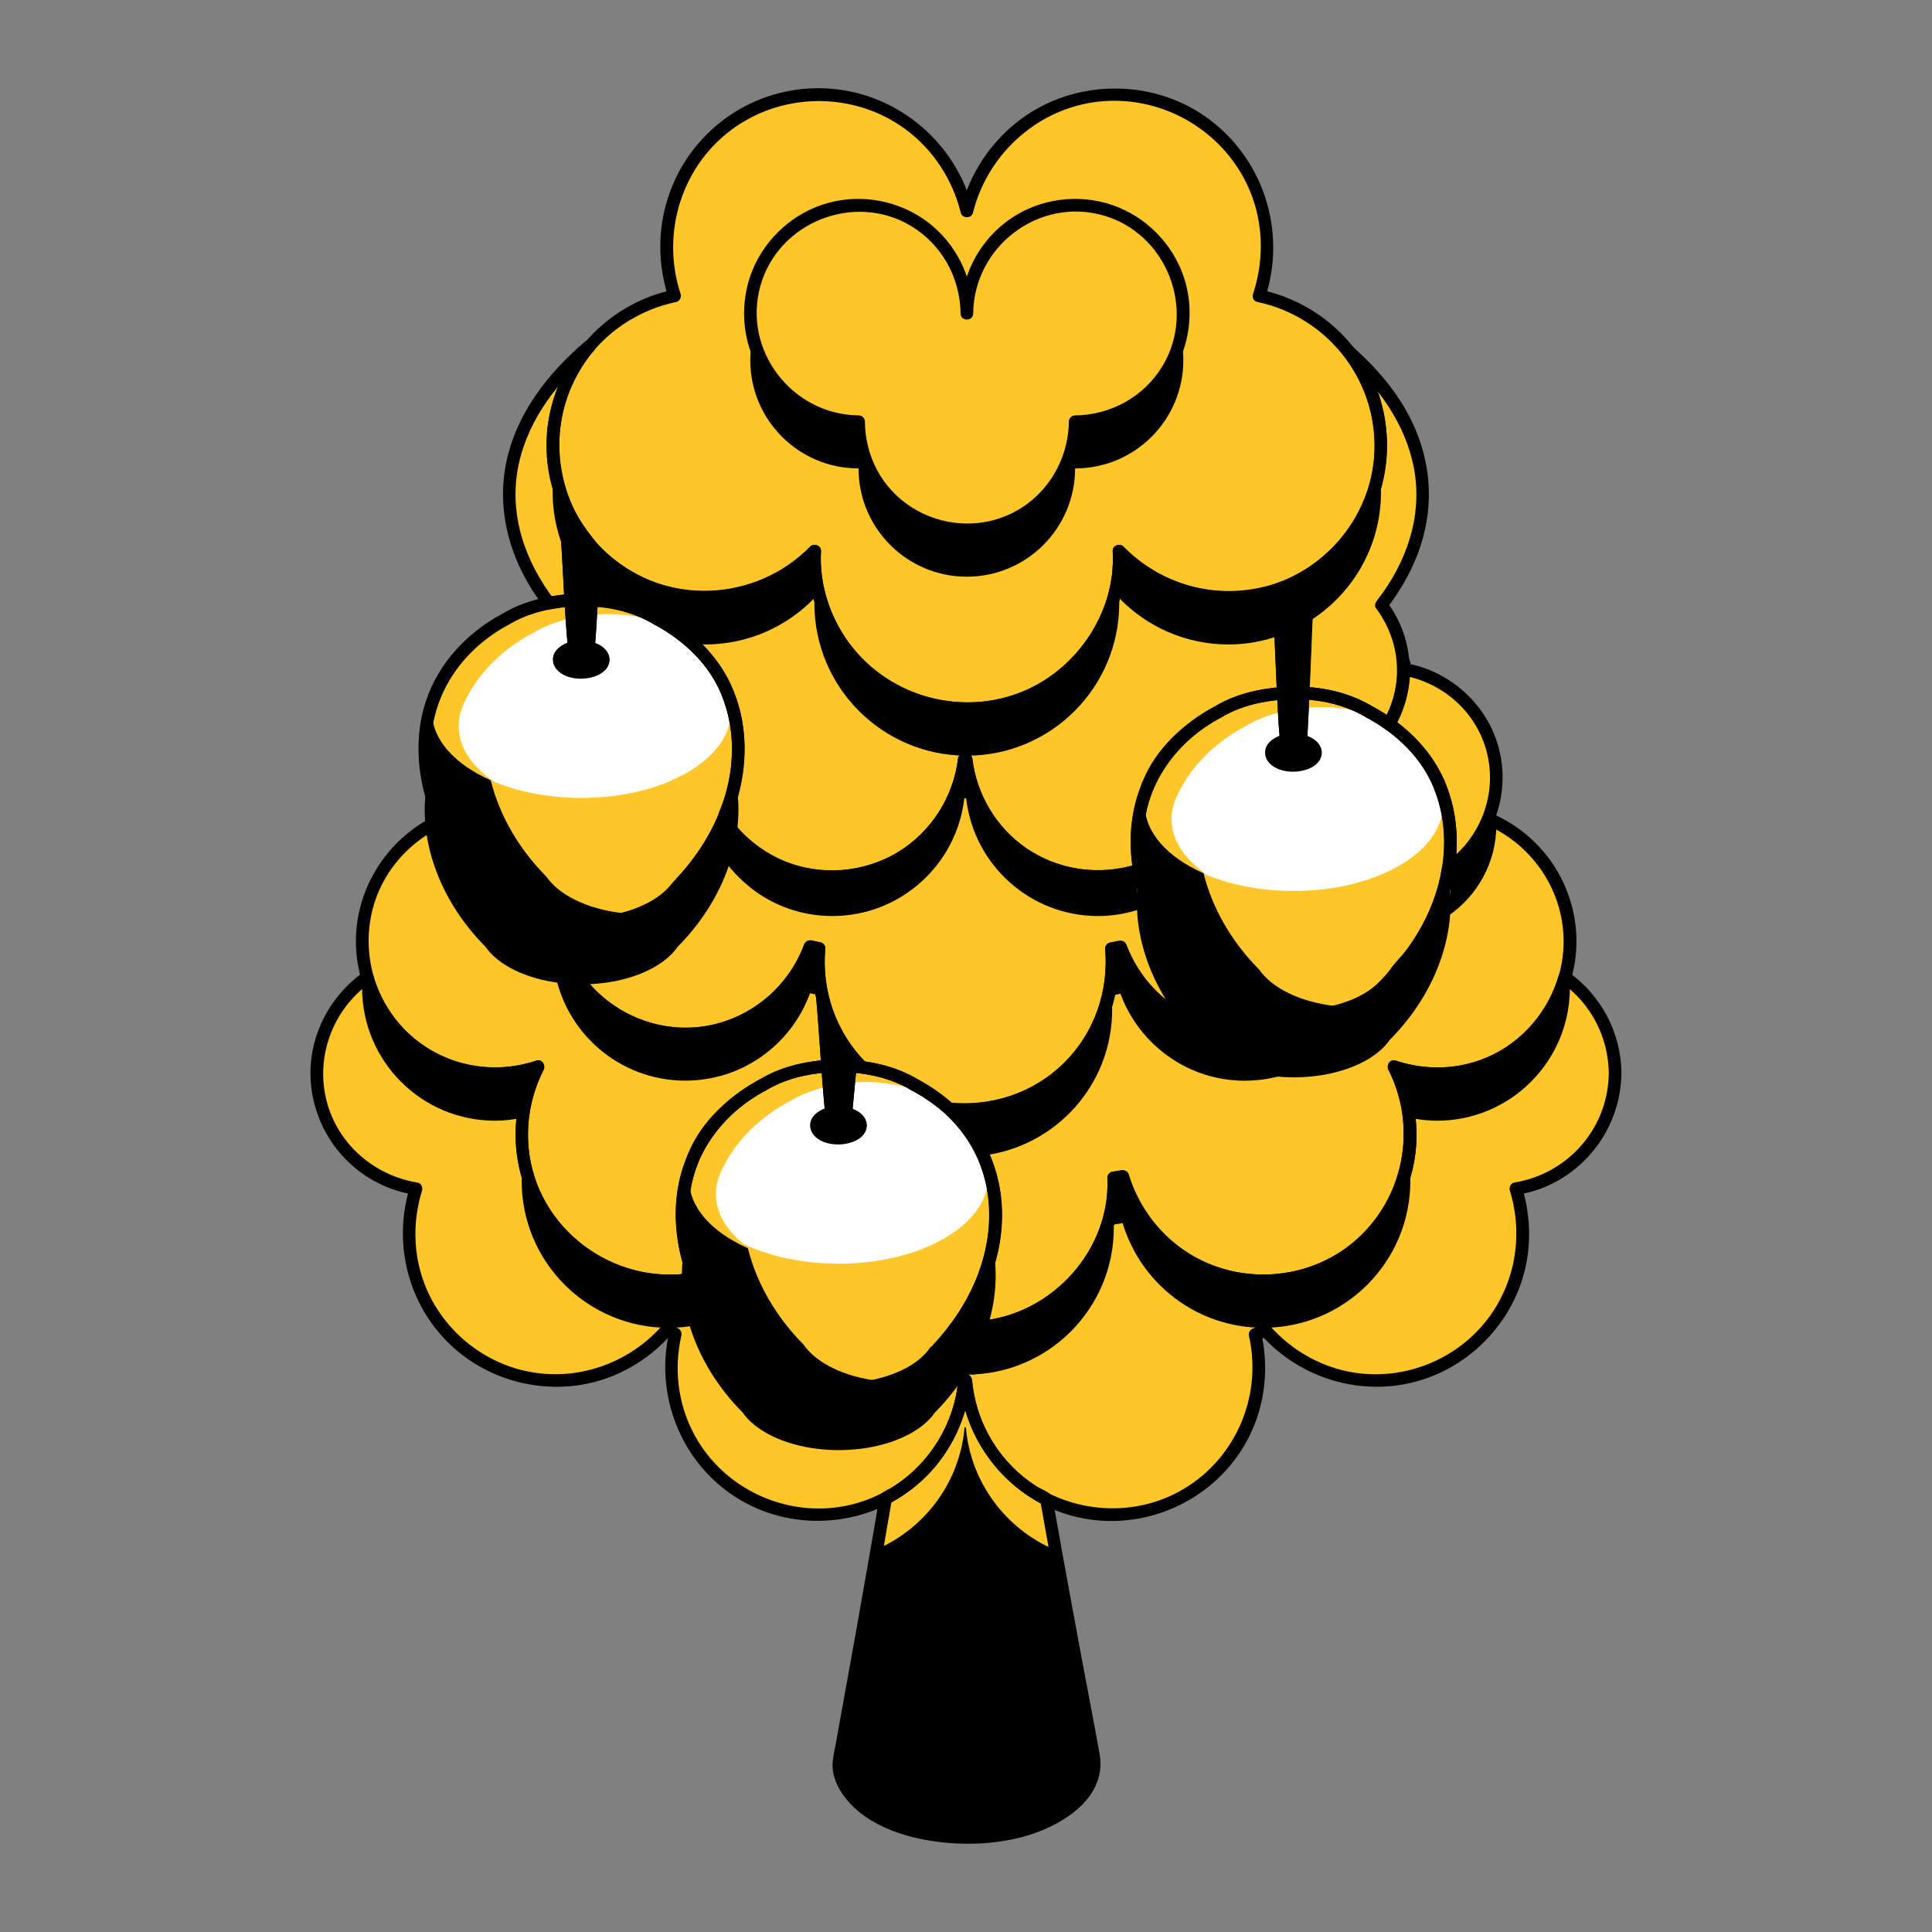 <?xml version="1.0" encoding="UTF-8"?>
<svg id="Layer_1" data-name="Layer 1" xmlns="http://www.w3.org/2000/svg" viewBox="0 0 500 500">
  <rect x="0" y="0" width="500" height="500" fill="#808080" stroke="none"/>
  <defs>
    <style>
      .cls-1 {
        fill: #fff;
      }

      .cls-2 {
        fill: #ffc629;
      }
    </style>
  </defs>
  <path class="cls-2" d="m372.82,203.94c-.17-.49-.36-.97-.58-1.45,0-.01-.01-.03-.02-.05-4.65-10.23-13.15-15.71-17.6-18.1,0,0,0,.01-.01.02-2.79-1.77-6.3-3.14-10.24-4.02-.15-.03-.29-.07-.43-.1-.55-.12-1.11-.22-1.68-.31-.27-.05-.54-.09-.81-.13-.51-.08-1.02-.14-1.55-.2-.37-.04-.75-.07-1.13-.11-.45-.04-.9-.08-1.36-.11-.05,0-.1,0-.15,0-.27,6.08-.54,11.44-.82,14.32-.22,2.35-3.12,2.35-3.34,0-.11-1.19-.22-2.38-.34-3.57-.22-2.3-.44-6.19-.65-10.74-.42.03-.83.06-1.25.1-.38.03-.76.06-1.13.11-.52.06-1.04.13-1.55.2-.27.04-.54.08-.81.13-.57.09-1.12.2-1.67.31-.15.03-.29.07-.43.1-3.94.87-7.44,2.25-10.24,4.02,0,0,0-.01-.01-.02-4.45,2.4-12.95,7.87-17.6,18.1,0,.01-.01.03-.02.05-.22.48-.41.96-.58,1.45-6.18,15.45-1.22,34.93,13.02,49.33,0,0,.02,0,.03,0,3.26,4.82,10.59,8.46,19.56,9.52.04,0,.07,0,.11.01.79.09,1.59.16,2.4.21.1,0,.2.01.3.02.84.05,1.68.08,2.54.08.02,0,.03,0,.04,0,.02,0,.03,0,.04,0,.86,0,1.7-.03,2.54-.08.1,0,.2-.01.3-.02.81-.05,1.61-.12,2.4-.21.04,0,.07,0,.11-.01,8.97-1.05,16.3-4.69,19.56-9.52,0,0,.02,0,.03,0,14.24-14.4,19.2-33.88,13.02-49.33Z"/>
  <path class="cls-1" d="m372.73,203.96h.09c-.17-.5-.36-.98-.58-1.46,0-.01-.01-.03-.02-.05-4.65-10.23-13.15-15.71-17.6-18.1,0,0,0,.01-.01.02-2.79-1.77-6.3-3.14-10.24-4.02-.15-.03-.29-.07-.43-.1-.55-.12-1.11-.22-1.68-.31-.27-.05-.54-.09-.81-.13-.51-.08-1.02-.14-1.55-.2-.37-.04-.75-.07-1.13-.11-.45-.04-.9-.08-1.36-.11-.05,0-.1,0-.15,0-.27,6.08-.54,11.44-.82,14.32-.22,2.35-3.12,2.35-3.34,0-.11-1.19-.22-2.38-.34-3.57-.22-2.3-.44-6.19-.65-10.74-.42.03-.83.06-1.25.1-.38.03-.76.06-1.13.11-.52.06-1.04.13-1.55.2-.27.04-.54.08-.81.13-.57.09-1.12.2-1.67.31-.15.03-.29.07-.43.1-3.94.87-7.44,2.25-10.24,4.02,0,0,0-.01-.01-.02-4.45,2.4-12.95,7.87-17.6,18.1,0,.01-.01.03-.02.04,0,0,0,0,0,0-.85,1.84-1.31,3.78-1.31,5.77,0,12.33,17.32,22.33,38.68,22.33s38.68-10,38.68-22.33c0-1.47-.26-2.91-.73-4.31Z"/>
  <path class="cls-2" d="m255.08,300.42c-.17-.49-.36-.97-.58-1.45,0-.01-.01-.03-.02-.05-4.65-10.23-13.15-15.71-17.6-18.1,0,0,0,.01-.01.02-2.79-1.77-6.3-3.14-10.24-4.02-.15-.03-.29-.07-.43-.1-.55-.12-1.11-.22-1.67-.31-.27-.05-.54-.09-.81-.13-.51-.08-1.02-.14-1.55-.2-.37-.04-.75-.07-1.13-.11-.33-.03-.65-.05-.98-.08-.45,4.76-.9,9.53-1.35,14.29-.22,2.35-3.12,2.35-3.34,0-.11-1.19-.22-2.38-.34-3.57-.29-3.02-.57-6.78-.86-10.73-.35.02-.7.05-1.04.08-.38.03-.76.06-1.13.11-.52.06-1.04.13-1.55.2-.27.04-.54.08-.81.13-.57.09-1.13.2-1.68.31-.15.03-.29.07-.43.1-3.94.87-7.44,2.25-10.24,4.02,0,0,0-.01-.01-.02-4.45,2.4-12.95,7.87-17.6,18.1,0,.01-.01.03-.02.05-.22.48-.41.96-.58,1.45-6.18,15.45-1.22,34.93,13.02,49.33,0,0,.02,0,.03,0,3.26,4.82,10.59,8.46,19.56,9.52.04,0,.07,0,.11.01.79.09,1.59.16,2.4.21.1,0,.2.01.3.02.84.05,1.68.08,2.54.08.02,0,.03,0,.04,0,.02,0,.03,0,.05,0,.86,0,1.7-.03,2.54-.08.1,0,.2-.01.3-.02.81-.05,1.61-.12,2.4-.21.04,0,.07,0,.11-.01,8.97-1.05,16.3-4.69,19.56-9.52,0,0,.02,0,.03,0,14.24-14.4,19.2-33.88,13.02-49.33Z"/>
  <path class="cls-1" d="m254.99,300.43h.09c-.17-.5-.36-.98-.58-1.46,0-.01-.01-.03-.02-.05-4.65-10.23-13.15-15.71-17.6-18.1,0,0,0,.01-.01.02-2.79-1.77-6.3-3.14-10.24-4.02-.15-.03-.29-.07-.43-.1-.55-.12-1.11-.22-1.67-.31-.27-.05-.54-.09-.81-.13-.51-.08-1.02-.14-1.55-.2-.37-.04-.75-.07-1.13-.11-.33-.03-.65-.05-.98-.08-.45,4.76-.9,9.53-1.35,14.29-.22,2.35-3.12,2.35-3.34,0-.11-1.19-.22-2.38-.34-3.57-.29-3.02-.57-6.78-.86-10.73-.35.02-.7.05-1.04.08-.38.03-.76.06-1.13.11-.52.06-1.04.13-1.55.2-.27.04-.54.08-.81.13-.57.09-1.13.2-1.68.31-.15.03-.29.07-.43.1-3.94.87-7.44,2.25-10.24,4.02,0,0,0-.01-.01-.02-4.45,2.4-12.95,7.87-17.6,18.1,0,.01-.01.03-.02.04,0,0,0,0,0,0-.85,1.84-1.31,3.78-1.31,5.77,0,12.33,17.32,22.33,38.68,22.33s38.68-10,38.68-22.33c0-1.47-.25-2.91-.73-4.31Z"/>
  <path class="cls-2" d="m188.51,179.87c-.17-.49-.36-.97-.58-1.45,0-.01-.01-.03-.02-.05-4.65-10.23-13.15-15.71-17.6-18.1,0,0,0,.01-.01.02-2.79-1.77-6.3-3.14-10.24-4.02-.14-.03-.28-.07-.43-.1-.55-.12-1.11-.22-1.68-.31-.27-.05-.54-.09-.81-.13-.51-.08-1.02-.14-1.55-.2-.37-.04-.75-.07-1.13-.11-.45-.04-.9-.08-1.36-.11,0,0,0,0,0,0-.32,5.63-.64,10.94-.96,14.32-.22,2.35-3.12,2.35-3.34,0-.11-1.19-.22-2.38-.34-3.57-.25-2.65-.5-6.49-.75-10.74-.38.03-.77.06-1.15.09-.38.03-.76.06-1.13.11-.52.06-1.04.13-1.55.2-.27.04-.54.08-.81.13-.56.09-1.12.2-1.67.31-.15.03-.29.07-.43.1-3.94.87-7.44,2.25-10.24,4.02,0,0,0-.01-.01-.02-4.45,2.4-12.95,7.87-17.6,18.1,0,.01-.01.03-.02.05-.22.48-.41.96-.58,1.45-6.18,15.45-1.22,34.93,13.02,49.33,0,0,.02,0,.03,0,3.26,4.82,10.59,8.46,19.56,9.52.04,0,.07,0,.11.01.79.09,1.59.16,2.4.21.1,0,.2.01.3.02.84.05,1.68.08,2.54.08.01,0,.03,0,.04,0s.03,0,.04,0c.86,0,1.71-.03,2.54-.08.1,0,.2-.01.3-.02.81-.05,1.61-.12,2.4-.21.04,0,.07,0,.11-.01,8.97-1.05,16.3-4.69,19.56-9.52,0,0,.02,0,.03,0,14.24-14.4,19.2-33.88,13.02-49.33Z"/>
  <path class="cls-1" d="m188.42,179.89h.09c-.17-.5-.36-.98-.58-1.46,0-.01-.01-.03-.02-.05-4.65-10.23-13.15-15.71-17.6-18.1,0,0,0,.01-.01.02-2.79-1.77-6.3-3.14-10.24-4.02-.14-.03-.28-.07-.43-.1-.55-.12-1.11-.22-1.68-.31-.27-.05-.54-.09-.81-.13-.51-.08-1.02-.14-1.55-.2-.37-.04-.75-.07-1.13-.11-.45-.04-.9-.08-1.36-.11,0,0,0,0,0,0-.32,5.63-.64,10.94-.96,14.32-.22,2.35-3.12,2.35-3.34,0-.11-1.19-.22-2.38-.34-3.57-.25-2.65-.5-6.49-.75-10.74-.38.03-.77.06-1.15.09-.38.03-.76.06-1.13.11-.52.06-1.04.13-1.55.2-.27.04-.54.08-.81.13-.56.09-1.12.2-1.67.31-.15.03-.29.07-.43.1-3.94.87-7.44,2.25-10.24,4.02,0,0,0-.01-.01-.02-4.45,2.4-12.95,7.87-17.6,18.1,0,.01-.01.03-.02.04,0,0,0,0,0,0-.85,1.84-1.31,3.78-1.31,5.77,0,12.33,17.32,22.33,38.68,22.33s38.68-10,38.68-22.33c0-1.47-.25-2.91-.73-4.31Z"/>
  <g>
    <path class="cls-2" d="m153.47,159.14c1.58-.14,3.68-.32,6.17-.17.99.06,1.86.16,2.86.27.66.08,1.15.14,1.55.2.27.04.54.08.81.13.56.09,1.13.2,1.67.31.15.03.29.07.43.1,2.18.48,4.21,1.13,6.08,1.91-1-.63-1.94-1.19-2.73-1.61,0,0,0,.01-.01.02-2.79-1.77-6.3-3.14-10.24-4.02-.14-.03-.28-.07-.43-.1-.55-.12-1.11-.22-1.68-.31-.27-.05-.54-.09-.81-.13-.51-.08-1.02-.14-1.55-.2-.37-.04-.75-.07-1.13-.11-.45-.04-.9-.08-1.36-.11,0,0,0,0,0,0-.07,1.31-.15,2.6-.22,3.86.13-.01.34-.03.59-.06Z"/>
    <path class="cls-2" d="m118.7,187.89c0-2,.46-3.93,1.31-5.77,0,0,0,0,0,0,0-.01.01-.03.02-.04,4.65-10.23,13.15-15.71,17.6-18.1,0,0,0,.01.01.02,2.79-1.77,6.3-3.14,10.24-4.02.04,0,.08-.02.12-.03-.1-1.46-.19-2.99-.29-4.61-.38.03-.77.06-1.15.09-.38.03-.76.06-1.13.11-.52.06-1.04.13-1.55.2-.27.04-.54.08-.81.13-.56.09-1.12.2-1.67.31-.15.03-.29.07-.43.1-3.94.87-7.44,2.25-10.24,4.02,0,0,0-.01-.01-.02-4.45,2.4-12.95,7.87-17.6,18.1,0,.01-.01.03-.02.04,0,0,0,0,0,0-.85,1.84-1.31,3.78-1.31,5.77,0,7.42,6.3,13.98,15.95,18.04-5.64-3.88-9.04-8.88-9.04-14.34Z"/>
  </g>
  <path d="m249.95,357.29c-.11,0-.22,0-.33,0-1.14,13.31-9.13,24.65-20.42,30.5-6.02,35.47-12.11,67.7-12.11,68.6h0c0,10.56,14.83,19.13,33.12,19.13s33.12-8.56,33.12-19.12h0c0-.94-6.3-32.9-12.54-68.39-11.51-5.78-19.68-17.24-20.84-30.71Z"/>
  <path class="cls-2" d="m325.85,76.59c1.35-3.98,2.12-8.23,2.12-12.67,0-21.79-17.66-39.45-39.45-39.45-18.59,0-34.13,12.87-38.31,30.17-4.18-17.3-19.72-30.17-38.31-30.17-21.79,0-39.45,17.66-39.45,39.45,0,4.44.77,8.69,2.12,12.67-18,3.66-31.55,19.58-31.55,38.66,0,21.79,17.66,39.45,39.45,39.45,11.14,0,21.18-4.64,28.36-12.06-.02.47-.07.92-.07,1.39,0,21.79,17.66,39.45,39.45,39.45s39.45-17.66,39.45-39.45c0-.47-.05-.93-.07-1.39,7.17,7.43,17.22,12.06,28.36,12.06,21.79,0,39.45-17.66,39.45-39.45,0-19.08-13.55-35-31.55-38.66Z"/>
  <path class="cls-2" d="m143.08,155.87c.27-.05.54-.09.81-.13.51-.08,1.02-.14,1.55-.2.37-.04.75-.07,1.13-.11.38-.03.76-.06,1.15-.09-.5-8.55-1.01-18.79-1.51-24.58.04.1.1.2.15.3-2.13-4.85-3.32-10.19-3.32-15.82,0-9.82,3.61-18.79,9.54-25.69-13.11,10.99-20.8,24.31-20.8,38.66,0,9.92,3.71,19.34,10.3,27.84.34-.06.67-.13,1.02-.19Z"/>
  <path class="cls-2" d="m222.19,109.13c0,15.48,12.55,28.02,28.02,28.02s28.02-12.54,28.02-28.02c15.47,0,28.02-12.54,28.02-28.02s-12.54-28.02-28.02-28.02-28.02,12.54-28.02,28.02c0-15.48-12.55-28.02-28.02-28.02s-28.02,12.54-28.02,28.02,12.54,28.02,28.02,28.02Z"/>
  <ellipse cx="150.47" cy="170.69" rx="5.72" ry="3.3"/>
  <path d="m146.2,130.76c.76,8.66,1.51,27.32,2.27,35.32.11,1.19.22,2.38.34,3.57.22,2.35,3.12,2.35,3.34,0,.57-6.01,1.13-18.02,1.7-27.31-3.18-3.36-5.8-7.26-7.65-11.57Z"/>
  <ellipse cx="334.78" cy="194.76" rx="5.72" ry="3.3"/>
  <path d="m330.91,152.47c.62,11.77,1.24,31.1,1.86,37.68.11,1.19.22,2.38.34,3.57.22,2.35,3.12,2.35,3.34,0,.78-8.26,1.56-36.62,2.34-44.88,0-.05,0-.1.01-.15-2.46,1.54-5.11,2.81-7.9,3.78Z"/>
  <ellipse cx="217.04" cy="291.23" rx="5.72" ry="3.3"/>
  <path d="m213.22,259.56s0-.02,0-.02c-.14-.48-.26-.97-.37-1.46.73,8.35,1.46,20.84,2.19,28.54.11,1.19.22,2.38.34,3.57.22,2.35,3.12,2.35,3.34,0,.53-5.66,1.07-11.32,1.6-16.98-3.23-3.96-5.66-8.59-7.09-13.65Z"/>
  <path class="cls-2" d="m337.71,263.02c-.1,0-.2.01-.3.02-.84.05-1.68.08-2.54.08-.01,0-.03,0-.04,0-.01,0-.03,0-.04,0-.86,0-1.7-.03-2.54-.08-.1,0-.2-.01-.3-.02-.81-.05-1.61-.12-2.4-.21-.03,0-.07,0-.11-.01-8.97-1.05-16.3-4.69-19.56-9.52,0,0-.02,0-.03,0-8.17-8.26-13.26-18.2-14.97-28.08-3.37,1.11-6.96,1.73-10.7,1.73-17.66,0-32.19-13.31-34.14-30.45-.01,0-.02,0-.03,0-.15,0-.3,0-.45,0-1.96,17.14-16.49,30.45-34.15,30.45-11.73,0-22.04-5.89-28.24-14.86-2.63,6.09-6.54,11.94-11.67,17.14,0,0-.02,0-.03,0-3.26,4.82-10.59,8.46-19.56,9.52-.04,0-.07,0-.11.01-.79.09-1.59.16-2.4.21-.1,0-.2.01-.3.02-.84.05-1.68.08-2.54.08-.01,0-.03,0-.04,0s-.03,0-.04,0c-.86,0-1.7-.03-2.54-.08-.1,0-.2-.01-.3-.02-.81-.05-1.61-.12-2.4-.21-.04,0-.07,0-.11-.01-.58-.07-1.14-.18-1.7-.27,2.55,16.48,16.75,29.1,33.94,29.1,14.85,0,27.46-9.43,32.27-22.61.76.16,1.53.32,2.3.48-.12,1.23-.19,2.48-.19,3.74,0,3.61.54,7.09,1.47,10.39.71,2.5,1.67,4.89,2.84,7.16.01.03.03.06.04.09.55,1.06,1.16,2.07,1.8,3.07.06.09.11.19.17.27.69,1.04,1.42,2.04,2.21,3.01.86,1.06,1.78,2.07,2.75,3.03.23.03.46.06.68.09.27.04.54.08.81.13.57.09,1.13.2,1.67.31.15.03.29.07.43.1,3.94.87,7.44,2.25,10.24,4.02,0,0,0-.01.01-.02,2.24,1.2,5.49,3.19,8.77,6.16,1.36.15,2.74.23,4.14.23,21.01,0,38.04-17.03,38.04-38.04,0-1.23-.07-2.45-.18-3.66.78-.16,1.56-.3,2.33-.47,4.84,13.14,17.43,22.52,32.24,22.52,6.32,0,12.21-1.73,17.3-4.7-.6.06-1.2.12-1.81.16Z"/>
  <path class="cls-2" d="m363.81,173.3c-.17-.7-.39-1.39-.6-2.08.06.73.09,1.48.09,2.23,0,5.1-1.4,9.86-3.81,13.96,4.32,3.08,9.46,7.87,12.72,15.05,0,.01.01.03.02.05.22.48.41.96.58,1.45,2.6,6.49,3.2,13.7,2,20.94,7.5-5.14,12.43-13.76,12.43-23.54,0-14.01-10.11-25.64-23.43-28.04Z"/>
  <path class="cls-2" d="m338.79,148.69s0,0,.01,0c0,.05,0,.1-.01.15-.51,5.37-1.01,19.24-1.52,30.56.05,0,.1,0,.15,0,.46.03.91.07,1.36.11.38.03.76.06,1.13.11.52.06,1.04.13,1.55.2.27.04.54.08.81.13.57.09,1.13.2,1.68.31.15.03.29.07.43.1,3.94.87,7.44,2.25,10.24,4.02,0,0,0-.01.01-.02,1.33.72,3.04,1.75,4.88,3.06,2.4-4.1,3.81-8.86,3.81-13.96,0-6.35-2.16-12.19-5.76-16.86,6.85-8.64,10.69-18.24,10.69-28.36,0-13.82-7.13-26.67-19.36-37.42,5.32,6.72,8.52,15.2,8.52,24.45,0,14.13-7.45,26.48-18.61,33.45Z"/>
  <path class="cls-2" d="m296.83,203.94c.17-.49.36-.97.58-1.45,0,0,0,0,0,0,0,0,0,0,0,0,0-.01.01-.03.02-.04,4.65-10.23,13.15-15.71,17.6-18.1,0,0,0,.01.01.02,2.79-1.77,6.3-3.14,10.24-4.02.15-.03.29-.07.43-.1.55-.12,1.11-.22,1.67-.31.27-.05.54-.09.81-.13.51-.08,1.02-.14,1.55-.2.37-.04.75-.07,1.13-.11.41-.04.83-.07,1.25-.1-.4-8.46-.81-19.29-1.21-26.94,0,0,0,0,0,0-4.07,1.42-8.42,2.23-12.97,2.23-11.14,0-21.18-4.64-28.36-12.06.02.47.07.92.07,1.39,0,21.79-17.66,39.45-39.45,39.45s-39.45-17.66-39.45-39.45c0-.47.05-.93.07-1.39-7.17,7.43-17.22,12.06-28.36,12.06s-21.45-4.77-28.64-12.37c0,0,0,0,0,.01-.25,4.06-.49,8.62-.74,12.99,0,0,0,0,0,0,.46.03.91.07,1.36.11.38.03.76.06,1.13.11.52.06,1.04.13,1.55.2.27.04.54.08.81.13.57.09,1.13.2,1.68.31.15.03.29.07.43.1,3.94.87,7.44,2.25,10.24,4.02,0,0,0-.01.01-.02,4.45,2.4,12.95,7.87,17.6,18.1,0,.01.01.03.02.05.22.48.41.96.58,1.45,3.95,9.88,3.33,21.4-1.35,32.2,6.2,8.96,16.51,14.86,28.24,14.86,17.66,0,32.19-13.32,34.15-30.45.15,0,.3,0,.45,0,0,0,.02,0,.03,0,1.96,17.13,16.49,30.45,34.14,30.45,3.74,0,7.33-.63,10.7-1.73-1.27-7.35-.68-14.66,1.96-21.25Z"/>
  <path d="m294.34,225.35c-3.22,1-6.62,1.58-10.16,1.58-17.66,0-32.19-13.31-34.14-30.45-.01,0-.02,0-.03,0-.15,0-.3,0-.45,0-1.96,17.14-16.49,30.45-34.15,30.45-10.32,0-19.54-4.57-25.83-11.77-.63,2.37-1.41,4.73-2.41,7.05,6.2,8.96,16.51,14.86,28.24,14.86,17.66,0,32.19-13.32,34.15-30.45.15,0,.3,0,.45,0,0,0,.02,0,.03,0,1.96,17.13,16.49,30.45,34.14,30.45,3.74,0,7.33-.63,10.7-1.73-.58-3.36-.75-6.7-.54-9.98Z"/>
  <path class="cls-2" d="m338.79,148.69s0,0,.01,0c0,.05,0,.1-.01.15-.51,5.37-1.01,19.24-1.52,30.56.05,0,.1,0,.15,0,.46.03.91.07,1.36.11.38.03.76.06,1.13.11.52.06,1.04.13,1.55.2.27.04.54.08.81.13.57.09,1.13.2,1.68.31.15.03.29.07.43.1,3.94.87,7.44,2.25,10.24,4.02,0,0,0-.01.01-.02,1.33.72,3.04,1.75,4.88,3.06,2.4-4.1,3.81-8.86,3.81-13.96,0-6.35-2.16-12.19-5.76-16.86,6.85-8.64,10.69-18.24,10.69-28.36,0-13.82-7.13-26.67-19.36-37.42,5.32,6.72,8.52,15.2,8.52,24.45,0,14.13-7.45,26.48-18.61,33.45Z"/>
  <path class="cls-2" d="m220.32,273.21c-.08.9-.17,1.79-.25,2.69.33.02.65.05.98.08.38.03.75.06,1.13.11.29.03.58.07.86.11-.97-.96-1.88-1.97-2.75-3.03.01.01.02.03.03.05Z"/>
  <path class="cls-2" d="m385.21,211.89c-2.11,5.29-5.76,9.8-10.39,12.98-1.65,9.99-6.77,20.05-15.02,28.4,0,0-.02,0-.03,0-3.26,4.82-10.59,8.46-19.56,9.52-.04,0-.07,0-.11.01-.19.02-.4.03-.59.05-5.09,2.97-10.99,4.7-17.3,4.7-14.82,0-27.4-9.39-32.24-22.52-.77.16-1.55.31-2.33.47.11,1.2.18,2.42.18,3.66,0,21.01-17.03,38.04-38.04,38.04-1.4,0-2.78-.09-4.14-.23,3.25,2.94,6.51,6.85,8.83,11.95,0,.01.01.03.02.05.22.48.41.96.58,1.45,5.33,13.32,2.36,29.61-7.67,43.09.93.07,1.86.14,2.81.14,21.01,0,38.04-17.03,38.04-38.04,0-.26-.04-.52-.04-.78.77-.13,1.56-.24,2.32-.38,4.7,15.67,19.22,27.09,36.42,27.09,21.01,0,38.04-17.03,38.04-38.04,0-6.3-1.56-12.22-4.26-17.45,3.5,1.2,7.25,1.89,11.16,1.89,18.99,0,34.38-15.4,34.38-34.39,0-14.26-8.7-26.45-21.07-31.65Z"/>
  <path class="cls-2" d="m179.09,300.42c.16-.49.36-.97.58-1.45,0,0,0,0,0,0,0,0,0,0,0,0,0-.01.01-.03.02-.04,4.65-10.23,13.15-15.71,17.6-18.1,0,0,0,.01.01.02,2.8-1.77,6.3-3.14,10.24-4.02.14-.03.29-.07.43-.1.55-.12,1.11-.22,1.68-.31.27-.05.54-.09.81-.13.51-.08,1.02-.14,1.55-.2.37-.04.75-.07,1.13-.11.35-.03.69-.06,1.04-.08-.45-6.13-.89-12.73-1.33-17.81.12.49.24.97.37,1.46,0,0,0,.02,0,.02,0,0,0,0,0,0-.94-3.31-1.47-6.79-1.47-10.39,0-1.26.07-2.51.19-3.74-.77-.16-1.54-.31-2.3-.48-4.81,13.18-17.43,22.61-32.27,22.61-17.19,0-31.39-12.63-33.94-29.1-8.18-1.29-14.81-4.74-17.85-9.25,0,0-.02,0-.03,0-5.08-5.14-8.95-10.93-11.59-16.95-11.92,5.4-20.24,17.35-20.24,31.28,0,18.99,15.4,34.39,34.39,34.39,3.91,0,7.66-.68,11.16-1.89-2.71,5.23-4.27,11.16-4.27,17.45,0,21.01,17.03,38.04,38.04,38.04,2.29,0,4.53-.22,6.71-.6-4.03-10.3-4.4-21.15-.66-30.51Z"/>
  <path class="cls-2" d="m418,277.75c0-10.31-5.16-19.4-13.04-24.86-4.08,14.44-17.32,25.04-33.07,25.04-3.91,0-7.66-.68-11.16-1.89,2.71,5.23,4.26,11.16,4.26,17.45,0,21.01-17.03,38.04-38.04,38.04-17.2,0-31.72-11.42-36.42-27.09-.77.14-1.55.25-2.32.38,0,.26.04.52.04.78,0,21.01-17.03,38.04-38.04,38.04-.95,0-1.88-.07-2.81-.14-1.61,2.16-3.38,4.25-5.34,6.24,0,0-.02,0-.03,0-3.26,4.82-10.59,8.46-19.56,9.52-.04,0-.07,0-.11.01-.79.09-1.59.16-2.4.21-.1,0-.2.01-.3.02-.84.05-1.68.08-2.54.08-.02,0-.03,0-.05,0-.01,0-.03,0-.04,0-.86,0-1.7-.03-2.54-.08-.1,0-.2-.01-.3-.02-.81-.05-1.61-.12-2.4-.21-.04,0-.07,0-.11-.01-8.97-1.05-16.3-4.69-19.56-9.52,0,0-.02,0-.03,0-5.6-5.67-9.75-12.13-12.36-18.82-2.18.39-4.42.6-6.71.6-21.01,0-38.04-17.03-38.04-38.04,0-6.3,1.56-12.22,4.27-17.45-3.5,1.2-7.25,1.89-11.16,1.89-15.75,0-28.99-10.6-33.07-25.04-7.88,5.46-13.04,14.55-13.04,24.86,0,15.15,11.15,27.66,25.68,29.88-1.18,3.67-1.82,7.57-1.82,11.62,0,21.01,17.03,38.04,38.04,38.04,11.38,0,21.57-5.02,28.54-12.95.78.28,1.55.58,2.34.86-.67,2.83-1.06,5.76-1.06,8.79,0,21.01,17.03,38.04,38.04,38.04,19.9,0,36.2-15.28,37.87-34.75.11,0,.22,0,.33,0,1.67,19.46,17.98,34.74,37.87,34.74,21.01,0,38.04-17.03,38.04-38.04,0-2.99-.38-5.88-1.03-8.66.92-.32,1.82-.66,2.73-.99,6.97,7.92,17.16,12.94,28.54,12.94,21.01,0,38.04-17.03,38.04-38.04,0-4.06-.65-7.96-1.82-11.62,14.53-2.21,25.68-14.73,25.68-29.88Z"/>
  <path d="m146.2,130.76c.04.1.1.2.15.3-1.36-3.1-2.29-6.42-2.82-9.87-.32,2.01-.51,4.06-.51,6.15,0,6.26,1.5,12.16,4.09,17.41-.3-5.39-.61-10.51-.91-14Z"/>
  <path d="m317.95,154.69c-11.14,0-21.18-4.64-28.36-12.06.02.47.07.92.07,1.39,0,21.79-17.66,39.45-39.45,39.45s-39.45-17.66-39.45-39.45c0-.47.05-.93.07-1.39-7.17,7.43-17.22,12.06-28.36,12.06s-21.45-4.77-28.64-12.37c0,0,0,0,0,.01-.22,3.57-.43,7.52-.65,11.39.53.59,1.06,1.19,1.63,1.74.26.02.52.04.78.07.52.06,1.04.13,1.55.2.27.04.54.08.81.13.57.09,1.13.2,1.68.31.15.03.29.07.43.1,3.94.87,7.44,2.25,10.24,4.02,0,0,0-.01.01-.02,2.29,1.23,5.63,3.29,8.98,6.36,1.05.08,2.11.16,3.18.16,11.14,0,21.19-4.64,28.36-12.06-.02.47-.07.92-.07,1.39,0,21.79,17.66,39.45,39.45,39.45s39.45-17.66,39.45-39.45c0-.47-.05-.93-.07-1.39,7.17,7.43,17.22,12.06,28.36,12.06,4.75,0,9.29-.88,13.51-2.43-.18-4.28-.37-8.42-.55-11.9,0,0,0,0,0,0-4.07,1.42-8.42,2.23-12.97,2.23Z"/>
  <path d="m278.23,109.13c0,15.48-12.55,28.02-28.02,28.02s-28.02-12.55-28.02-28.02c-13.39,0-24.58-9.4-27.35-21.97-.43,1.95-.67,3.97-.67,6.05,0,15.48,12.55,28.02,28.02,28.02,0,15.47,12.55,28.02,28.02,28.02s28.02-12.55,28.02-28.02c15.48,0,28.02-12.55,28.02-28.02,0-2.08-.24-4.1-.67-6.05-2.77,12.56-13.95,21.97-27.35,21.97Z"/>
  <path d="m322.21,279.68c6.32,0,12.21-1.73,17.3-4.7-.6.06-1.2.12-1.81.16-.1,0-.2.01-.3.02-.84.05-1.68.08-2.54.08-.01,0-.03,0-.04,0-.01,0-.03,0-.04,0-.86,0-1.7-.03-2.54-.08-.1,0-.2-.01-.3-.02-.81-.05-1.61-.12-2.4-.21-.03,0-.07,0-.11-.01-8.97-1.05-16.3-4.69-19.56-9.52,0,0-.02,0-.03,0-.06-.06-.12-.13-.18-.2-9.1-3.58-16.3-10.93-19.69-20.14-.77.16-1.55.31-2.33.47.11,1.2.18,2.42.18,3.66,0,21.01-17.03,38.04-38.04,38.04-1.4,0-2.78-.09-4.14-.23,3.25,2.94,6.51,6.85,8.83,11.95,0,.01.01.03.02.05,0,0,0,.02.01.03,18.78-2.33,33.32-18.31,33.32-37.72,0-1.23-.07-2.45-.18-3.66.78-.16,1.56-.3,2.33-.47,4.84,13.14,17.43,22.52,32.24,22.52Z"/>
  <path d="m213.22,271.67c.23.82.53,1.62.82,2.42-.4-5.6-.8-11.42-1.2-16.01.12.49.24.97.37,1.46,0,0,0,.02,0,.02,0,0,0,0,0,0-.94-3.31-1.47-6.79-1.47-10.39,0-1.26.07-2.51.19-3.74-.77-.16-1.54-.31-2.3-.48-4.81,13.18-17.43,22.61-32.27,22.61-12.42,0-23.25-6.61-29.28-16.48-.05,0-.1,0-.15,0-.1,0-.2-.01-.3-.02-.81-.05-1.61-.12-2.4-.21-.04,0-.07,0-.11-.01-.58-.07-1.14-.18-1.7-.27,2.55,16.48,16.75,29.1,33.94,29.1,14.85,0,27.46-9.43,32.27-22.61.76.16,1.53.32,2.3.48-.12,1.23-.19,2.48-.19,3.74,0,3.61.54,7.09,1.47,10.39Z"/>
  <path d="m387.25,213.45c0-.21-.02-.41-.03-.62-.66-.33-1.33-.65-2.01-.93-2.07,5.2-5.64,9.63-10.16,12.8.54,4,.46,8.14-.22,12.3,7.5-5.14,12.43-13.76,12.43-23.54Z"/>
  <g>
    <path d="m135.27,289.24c.53-4.71,1.91-9.16,4-13.2-3.5,1.2-7.25,1.89-11.16,1.89-15.75,0-28.99-10.6-33.07-25.04-.44.3-.83.66-1.26.98-.03.59-.07,1.18-.07,1.78,0,18.99,15.4,34.39,34.39,34.39,2.46,0,4.85-.3,7.16-.8Z"/>
    <path d="m173.04,343.64c2.29,0,4.53-.22,6.71-.6-1.51-3.86-2.51-7.8-2.97-11.71-1.23.12-2.48.2-3.74.2-18.92,0-34.57-13.83-37.5-31.93-.32,1.96-.54,3.95-.54,6,0,21.01,17.03,38.04,38.04,38.04Z"/>
    <g>
      <path d="m179.75,330.93c-1.45.26-2.94.41-4.45.5-1.93.68-3.85,1.36-5.78,2.05l10.22,9.56c2.15-.13,4.31-.26,6.46-.39-2.68-3.75-4.88-7.68-6.46-11.72Z"/>
      <path d="m252.39,355.69c4.32-4.02,8.64-8.03,12.96-12.05-3.43-.11-6.86-.22-10.3-.33-1.59.2-3.19.34-4.84.34-.95,0-1.88-.07-2.81-.14-1.61,2.16-3.38,4.25-5.34,6.24,0,0-.02,0-.03,0-1.06,1.57-2.59,3-4.43,4.27.01,0,.02,0,.04.01,5.68,1.45,10.76,1.75,14.74,1.65Z"/>
    </g>
  </g>
  <path class="cls-2" d="m273.14,401.17c-.77-4.3-1.56-8.71-2.34-13.17-11.51-5.78-19.68-17.24-20.84-30.71-.11,0-.22,0-.33,0-1.14,13.31-9.13,24.65-20.42,30.5-.76,4.45-1.51,8.86-2.26,13.15,12.47-5.45,21.47-17.38,22.68-31.55.11,0,.22,0,.33,0,1.23,14.36,10.45,26.43,23.19,31.78Z"/>
  <g>
    <path d="m371.9,277.93c-3.91,0-7.66-.68-11.16-1.89,2.09,4.03,3.47,8.48,4,13.2,2.31.5,4.7.8,7.16.8,18.99,0,34.38-15.4,34.38-34.39,0-.6-.04-1.19-.07-1.78-.42-.32-.82-.68-1.25-.98-4.08,14.44-17.32,25.04-33.07,25.04Z"/>
    <path d="m365,305.6c0-2.05-.22-4.04-.54-6-2.93,18.1-18.58,31.93-37.5,31.93-17.2,0-31.72-11.42-36.42-27.09-.77.14-1.55.25-2.32.38,0,.26.04.52.04.78,0,19.64-14.89,35.8-34,37.82-1.69,4.2-3.97,8.31-6.85,12.18.93.07,1.86.14,2.81.14,21.01,0,38.04-17.03,38.04-38.04,0-.26-.04-.52-.04-.78.77-.13,1.56-.24,2.32-.38,4.7,15.67,19.22,27.09,36.42,27.09,21.01,0,38.04-17.03,38.04-38.04Z"/>
  </g>
  <path d="m357.4,127.35c0-2.08-.19-4.12-.5-6.11-1.78,11.58-8.57,21.49-18.11,27.45,0,0,0,0,.01,0,0,.05,0,.1-.01.15-.24,2.58-.49,7.13-.73,12.41,11.57-6.88,19.34-19.46,19.34-33.9Z"/>
  <path d="m163.39,236.5c-.81-.05-1.61-.12-2.4-.21-.04,0-.07,0-.11-.01-8.97-1.05-16.3-4.69-19.56-9.52,0,0-.02,0-.03,0-7.27-7.36-12.11-16.04-14.29-24.83-9.23-4.08-15.21-10.49-15.21-17.72,0-2,.46-3.93,1.31-5.77h0s0,0,0,0c-.22.48-.41.96-.58,1.45-6.18,15.45-1.22,34.93,13.02,49.33,0,0,.02,0,.03,0,3.26,4.82,10.59,8.46,19.56,9.52.04,0,.07,0,.11.01.79.09,1.59.16,2.4.21.1,0,.2.01.3.02.84.05,1.68.08,2.54.08.01,0,.03,0,.04,0s.03,0,.04,0c.86,0,1.71-.03,2.54-.08.1,0,.2-.01.3-.02.81-.05,1.61-.12,2.4-.21.04,0,.07,0,.11-.01,3.33-.39,6.43-1.14,9.18-2.17-.47-.01-.94-.02-1.41-.04-.1,0-.2-.01-.3-.02Z"/>
  <g>
    <path class="cls-2" d="m220.04,280.25c1.58-.14,3.68-.32,6.17-.17.99.06,1.86.16,2.86.27.66.08,1.15.14,1.55.2.27.04.54.08.81.13.56.09,1.13.2,1.67.31.15.03.29.07.43.1,2.18.48,4.21,1.13,6.08,1.91-1-.63-1.94-1.19-2.73-1.61,0,0,0,.01-.01.02-2.79-1.77-6.3-3.14-10.24-4.02-.14-.03-.28-.07-.43-.1-.55-.12-1.11-.22-1.68-.31-.27-.05-.54-.09-.81-.13-.51-.08-1.02-.14-1.55-.2-.37-.04-.75-.07-1.13-.11-.45-.04-.9-.08-1.36-.11,0,0,0,0,0,0-.07,1.31-.15,2.6-.22,3.86.13-.01.34-.03.59-.06Z"/>
    <path class="cls-2" d="m185.27,309.01c0-2,.46-3.93,1.31-5.77,0,0,0,0,0,0,0-.01.01-.03.02-.04,4.65-10.23,13.15-15.71,17.6-18.1,0,0,0,.01.01.02,2.79-1.77,6.3-3.14,10.24-4.02.04,0,.08-.02.12-.03-.1-1.46-.19-2.99-.29-4.61-.38.03-.77.06-1.15.09-.38.03-.76.06-1.13.11-.52.06-1.04.13-1.55.2-.27.04-.54.08-.81.13-.56.09-1.12.2-1.67.31-.15.03-.29.07-.43.1-3.94.87-7.44,2.25-10.24,4.02,0,0,0-.01-.01-.02-4.45,2.4-12.95,7.87-17.6,18.1,0,.01-.01.03-.02.04,0,0,0,0,0,0-.85,1.84-1.31,3.78-1.31,5.77,0,7.42,6.3,13.98,15.95,18.04-5.64-3.88-9.04-8.88-9.04-14.34Z"/>
  </g>
  <path d="m229.95,357.61c-.81-.05-1.61-.12-2.4-.21-.04,0-.07,0-.11-.01-8.97-1.05-16.3-4.69-19.56-9.52,0,0-.02,0-.03,0-7.27-7.36-12.11-16.04-14.29-24.83-9.23-4.08-15.21-10.49-15.21-17.72,0-2,.46-3.93,1.31-5.77h0s0,0,0,0c-.22.48-.41.96-.58,1.45-6.18,15.45-1.22,34.93,13.02,49.33,0,0,.02,0,.03,0,3.26,4.82,10.59,8.46,19.56,9.52.04,0,.07,0,.11.01.79.09,1.59.16,2.4.21.1,0,.2.01.3.02.84.05,1.68.08,2.54.08.01,0,.03,0,.04,0s.03,0,.04,0c.86,0,1.71-.03,2.54-.08.1,0,.2-.01.3-.02.81-.05,1.61-.12,2.4-.21.04,0,.07,0,.11-.01,3.33-.39,6.43-1.14,9.18-2.17-.47-.01-.94-.02-1.41-.04-.1,0-.2-.01-.3-.02Z"/>
  <g>
    <path class="cls-2" d="m337.96,183.2c1.58-.14,3.68-.32,6.17-.17.99.06,1.86.16,2.86.27.66.08,1.15.14,1.55.2.27.04.54.08.81.13.56.09,1.13.2,1.67.31.15.03.29.07.43.1,2.18.48,4.21,1.13,6.08,1.91-1-.63-1.94-1.19-2.73-1.61,0,0,0,.01-.01.02-2.79-1.77-6.3-3.14-10.24-4.02-.14-.03-.28-.07-.43-.1-.55-.12-1.11-.22-1.68-.31-.27-.05-.54-.09-.81-.13-.51-.08-1.02-.14-1.55-.2-.37-.04-.75-.07-1.13-.11-.45-.04-.9-.08-1.36-.11,0,0,0,0,0,0-.07,1.31-.15,2.6-.22,3.86.13-.01.34-.03.59-.06Z"/>
    <path class="cls-2" d="m303.19,211.96c0-2,.46-3.93,1.31-5.77,0,0,0,0,0,0,0-.01.01-.03.02-.04,4.65-10.23,13.15-15.71,17.6-18.1,0,0,0,.01.01.02,2.79-1.77,6.3-3.14,10.24-4.02.04,0,.08-.02.12-.03-.1-1.46-.19-2.99-.29-4.61-.38.03-.77.06-1.15.09-.38.03-.76.06-1.13.11-.52.06-1.04.13-1.55.2-.27.04-.54.08-.81.13-.56.09-1.12.2-1.67.31-.15.03-.29.07-.43.1-3.94.87-7.44,2.25-10.24,4.02,0,0,0-.01-.01-.02-4.45,2.4-12.95,7.87-17.6,18.1,0,.01-.01.03-.02.04,0,0,0,0,0,0-.85,1.84-1.31,3.78-1.31,5.77,0,7.42,6.3,13.98,15.95,18.04-5.64-3.88-9.04-8.88-9.04-14.34Z"/>
  </g>
  <path d="m347.87,260.56c-.81-.05-1.61-.12-2.4-.21-.04,0-.07,0-.11-.01-8.97-1.05-16.3-4.69-19.56-9.52,0,0-.02,0-.03,0-7.27-7.36-12.11-16.04-14.29-24.83-9.23-4.08-15.21-10.49-15.21-17.72,0-2,.46-3.93,1.31-5.77h0s0,0,0,0c-.22.48-.41.96-.58,1.45-6.18,15.45-1.22,34.93,13.02,49.33,0,0,.02,0,.03,0,3.26,4.82,10.59,8.46,19.56,9.52.04,0,.07,0,.11.01.79.09,1.59.16,2.4.21.1,0,.2.01.3.02.84.05,1.68.08,2.54.08.01,0,.03,0,.04,0s.03,0,.04,0c.86,0,1.71-.03,2.54-.08.1,0,.2-.01.3-.02.81-.05,1.61-.12,2.4-.21.04,0,.07,0,.11-.01,3.33-.39,6.43-1.14,9.18-2.17-.47-.01-.94-.02-1.41-.04-.1,0-.2-.01-.3-.02Z"/>
  <path d="m359.8,253.28s-.02,0-.03,0c-3.26,4.82-10.59,8.46-19.56,9.52-.04,0-.07,0-.11.01-.79.09-1.59.16-2.4.21-.1,0-.2.01-.3.02-.84.05-1.68.08-2.54.08-.01,0-.03,0-.04,0-.01,0-.03,0-.04,0-.86,0-1.7-.03-2.54-.08-.1,0-.2-.01-.3-.02-.81-.05-1.61-.12-2.4-.21-.03,0-.07,0-.11-.01-8.97-1.05-16.3-4.69-19.56-9.52,0,0-.02,0-.03,0-7.98-8.07-13.04-17.74-14.86-27.39-2.87,14.21,2.49,30.57,14.86,43.09,0,0,.02,0,.03,0,3.26,4.82,10.59,8.46,19.56,9.52.04,0,.07,0,.11.01.79.09,1.59.16,2.4.21.1,0,.2.01.3.02.84.05,1.68.08,2.54.08.02,0,.03,0,.04,0,.02,0,.03,0,.04,0,.86,0,1.7-.03,2.54-.08.1,0,.2-.01.3-.02.81-.05,1.61-.12,2.4-.21.04,0,.07,0,.11-.01,8.97-1.05,16.3-4.69,19.56-9.52,0,0,.02,0,.03,0,12.38-12.52,17.73-28.88,14.86-43.09-1.82,9.66-6.89,19.32-14.86,27.39Z"/>
  <path d="m242.06,349.75s-.02,0-.03,0c-3.26,4.82-10.59,8.46-19.56,9.52-.04,0-.07,0-.11.01-.79.09-1.59.16-2.4.21-.1,0-.2.01-.3.02-.84.05-1.68.08-2.54.08-.02,0-.03,0-.05,0-.01,0-.03,0-.04,0-.86,0-1.7-.03-2.54-.08-.1,0-.2-.01-.3-.02-.81-.05-1.61-.12-2.4-.21-.04,0-.07,0-.11-.01-8.97-1.05-16.3-4.69-19.56-9.52,0,0-.02,0-.03,0-7.98-8.07-13.04-17.74-14.86-27.39-2.87,14.21,2.49,30.57,14.86,43.09,0,0,.02,0,.03,0,3.26,4.82,10.59,8.46,19.56,9.52.04,0,.07,0,.11.01.79.09,1.59.16,2.4.21.1,0,.2.01.3.02.84.05,1.68.08,2.54.08.02,0,.03,0,.04,0,.02,0,.03,0,.05,0,.86,0,1.7-.03,2.54-.08.1,0,.2-.01.3-.02.81-.05,1.61-.12,2.4-.21.04,0,.07,0,.11-.01,8.97-1.05,16.3-4.69,19.56-9.52,0,0,.02,0,.03,0,12.38-12.52,17.74-28.88,14.86-43.09-1.82,9.66-6.89,19.32-14.86,27.39Z"/>
  <path d="m175.49,229.21s-.02,0-.03,0c-3.26,4.82-10.59,8.46-19.56,9.52-.04,0-.07,0-.11.01-.79.09-1.59.16-2.4.21-.1,0-.2.01-.3.02-.84.05-1.68.08-2.54.08-.01,0-.03,0-.04,0s-.03,0-.04,0c-.86,0-1.7-.03-2.54-.08-.1,0-.2-.01-.3-.02-.81-.05-1.61-.12-2.4-.21-.04,0-.07,0-.11-.01-8.97-1.05-16.3-4.69-19.56-9.52,0,0-.02,0-.03,0-7.98-8.07-13.04-17.74-14.86-27.39-2.87,14.21,2.49,30.57,14.86,43.09,0,0,.02,0,.03,0,3.26,4.82,10.59,8.46,19.56,9.52.04,0,.07,0,.11.01.79.09,1.59.16,2.4.21.1,0,.2.01.3.02.84.05,1.68.08,2.54.08.01,0,.03,0,.04,0s.03,0,.04,0c.86,0,1.71-.03,2.54-.08.1,0,.2-.01.3-.02.81-.05,1.61-.12,2.4-.21.04,0,.07,0,.11-.01,8.97-1.05,16.3-4.69,19.56-9.52,0,0,.02,0,.03,0,12.38-12.52,17.73-28.88,14.86-43.09-1.82,9.66-6.89,19.32-14.86,27.39Z"/>
  <g>
    <path d="m249.95,355.65h-.33c-.94-.02-1.55.76-1.63,1.63-1.05,11.2-7.3,21.48-16.82,27.49-.94.59-2.37,1.05-3.12,1.86-.94,1-.87,3.38-1.1,4.71-.62,3.65-1.25,7.29-1.89,10.94-1.16,6.63-2.33,13.26-3.51,19.89-1.69,9.47-3.42,18.94-5.12,28.41-.32,1.79-.76,3.62-.93,5.43-.3,3.2,1.15,6.5,3.04,8.99,6.15,8.11,17.51,11.21,27.18,11.97,10.86.85,23.25-1.05,32.07-7.89,4.84-3.75,7.9-9,6.79-15.15-1.4-7.78-2.91-15.55-4.37-23.32-2.48-13.28-4.92-26.56-7.27-39.86-.23-1.28-.16-3.11-1.15-4.04s-2.6-1.44-3.71-2.16c-2.24-1.45-4.31-3.15-6.18-5.05-3.83-3.89-6.79-8.65-8.53-13.83-.92-2.72-1.51-5.54-1.77-8.39-.2-2.08-3.46-2.1-3.27,0,1.29,13.7,9.37,25.83,21.65,32.12l-.75-.98c3.18,18.1,6.54,36.17,9.94,54.23.82,4.34,1.68,8.67,2.42,13.02.05.3.12,1.25.11.64.02.96-.13,1.89-.39,2.81-.82,2.84-2.81,5.18-5.06,7.03-6.17,5.08-14.75,7.14-22.56,7.62-8.5.52-17.54-.71-25.13-4.75-4.72-2.51-9.91-6.84-9.83-12.7,0,.64.06-.37.11-.64.11-.67.23-1.33.35-2,.39-2.21.79-4.41,1.19-6.62,3.54-19.6,7.07-39.21,10.41-58.85l-.75.98c12.06-6.37,19.96-18.37,21.23-31.91-.54.54-1.09,1.09-1.63,1.63h.33c2.1.04,2.1-3.23,0-3.26Z"/>
    <path d="m327.43,77.02c5.69-17.27-.57-36.41-15.48-46.85-14.25-9.98-34.04-9.64-47.94.81-7.64,5.74-13.06,13.96-15.37,23.23h3.15c-4.23-16.96-18.92-29.67-36.36-31.22s-33.58,8.09-40.73,23.52c-4.45,9.59-5,20.48-1.69,30.51.38-.67.76-1.34,1.14-2.01-19.83,4.18-34.09,22.78-32.64,43.07,1.4,19.73,17.1,35.91,36.74,38.02,12.51,1.34,24.98-3.37,33.75-12.32-.93-.38-1.86-.77-2.79-1.15-1.02,17.36,10.48,33.7,26.48,39.82,16.3,6.24,35.48,1.04,46.43-12.54,6.11-7.59,9.7-17.48,9.12-27.28-.93.38-1.86.77-2.79,1.15,15.06,15.35,39.82,16.63,56.22,2.67,15.31-13.03,18.81-36.18,8.03-53.16-5.95-9.37-15.55-16-26.4-18.29-2.05-.43-2.93,2.72-.87,3.15,18.5,3.9,31.61,20.99,30.25,39.92-1.29,17.93-15.84,32.98-33.75,34.78-11.62,1.16-23.01-3.07-31.17-11.39-.95-.97-2.87-.28-2.79,1.15.95,16.02-9.64,31.37-24.59,36.86-15.12,5.55-32.41.81-42.57-11.69-5.67-6.97-8.87-16.17-8.33-25.18.08-1.43-1.83-2.13-2.79-1.15-14.04,14.31-37.39,15.46-52.4,1.97-13.7-12.3-16.57-33.23-6.57-48.73,5.52-8.57,14.36-14.46,24.3-16.55.83-.18,1.4-1.21,1.14-2.01-5.28-16,.39-33.91,14.42-43.46,13.15-8.95,30.94-8.67,43.76.78,7.16,5.28,12.17,13,14.31,21.6.39,1.56,2.76,1.56,3.15,0,3.91-15.68,17.55-27.67,33.79-28.87,15.51-1.14,30.36,7.44,37.1,21.46,4.28,8.91,4.67,19.14,1.59,28.48-.66,2,2.49,2.86,3.15.87Z"/>
    <path d="m143.51,157.45c1.39-.23,2.79-.36,4.2-.47.84-.06,1.69-.7,1.63-1.63-.48-8.19-.81-16.4-1.51-24.58l-3.04.82.15.3c.93,1.92,3.63.24,2.82-1.65-5.66-13.2-3.3-28.59,5.97-39.53,1.36-1.61-.7-3.67-2.31-2.31-9.65,8.16-17.88,18.79-20.43,31.43-2.68,13.32,1.53,26.44,9.67,37.06.48.63,1.06.9,1.84.75.34-.07.68-.13,1.02-.19,2.07-.37,1.19-3.52-.87-3.15-.34.06-.68.12-1.02.19l1.84.75c-7.71-10.07-11.96-22.46-9.22-35.12,2.57-11.89,10.35-21.7,19.47-29.41-.77-.77-1.54-1.54-2.31-2.31-10.3,12.17-12.76,28.83-6.48,43.49.94-.55,1.88-1.1,2.82-1.65l-.15-.3c-.69-1.43-3.18-.77-3.04.82.7,8.18,1.03,16.39,1.51,24.58.54-.54,1.09-1.09,1.63-1.63-1.7.12-3.39.31-5.07.58-2.07.34-1.19,3.49.87,3.15Z"/>
    <path d="m220.56,109.13c.12,12.37,7.82,23.51,19.44,27.84,11.56,4.31,25.11.65,32.97-8.84,4.45-5.37,6.83-12.04,6.9-19l-1.63,1.63c9.19-.09,17.89-4.3,23.51-11.6s7.57-17.24,5.01-26.2c-2.47-8.61-8.85-15.77-17.11-19.22-8.58-3.59-18.63-2.88-26.61,1.9-8.94,5.35-14.35,15.09-14.46,25.47h3.27c-.09-9.19-4.3-17.89-11.6-23.51-7.37-5.67-17.24-7.57-26.2-5.01-8.61,2.47-15.76,8.86-19.22,17.11-3.59,8.58-2.88,18.63,1.9,26.61,5.35,8.94,15.09,14.35,25.47,14.46,2.1.02,2.1-3.25,0-3.27-17.25-.17-30.15-16.92-25.37-33.66,4.68-16.4,24.29-24.13,38.92-15.37,7.96,4.77,12.75,13.41,12.84,22.65.02,2.1,3.25,2.11,3.27,0,.17-17.25,16.92-30.15,33.66-25.37,16.4,4.68,24.12,24.29,15.37,38.92-4.77,7.96-13.41,12.75-22.65,12.84-.89,0-1.62.74-1.63,1.63-.11,10.94-6.93,21.02-17.3,24.78-10.4,3.78-22.25.58-29.36-7.89-3.98-4.74-6.05-10.74-6.11-16.9-.02-2.1-3.29-2.11-3.27,0Z"/>
    <path d="m154.56,170.69c0,.29.02-.05.03-.1,0,0-.06.2-.05.22.04.14-.05.1.04-.07-.04.07-.07.14-.11.21s-.09.14-.13.2c.05-.06.22-.22.01-.04-.06.05-.13.13-.19.18-.2.22.11-.06-.04.05s-.32.22-.49.31c-.09.05-.18.1-.27.14-.03.02-.33.15-.17.08.15-.06-.1.04-.11.04-.11.04-.21.07-.32.11-.28.09-.56.16-.85.22-.38.08-.73.11-1.25.12-.23,0-.46,0-.69-.01-.13,0-.26-.01-.38-.03-.06,0-.42-.05-.22-.02-.46-.07-.92-.18-1.37-.33-.1-.04-.21-.07-.31-.11.07.03.23.12-.05-.03-.2-.1-.4-.21-.6-.33-.08-.05-.16-.11-.24-.16-.2-.14.18.17,0,0-.05-.05-.4-.41-.27-.25s-.1-.18-.14-.24c-.15-.23,0,0,.02.07-.03-.11-.06-.22-.09-.33.01.05.03.38.03.1,0-.14.07-.2-.03.1.05-.15.21-.47.01-.15.07-.11.15-.24.21-.36.1-.18-.2.16-.02.04.08-.05.16-.16.23-.23.19-.2.05-.05-.02,0,.07-.06.15-.11.23-.16.17-.11.34-.21.52-.3.09-.05.19-.09.28-.13-.07.03-.24.08.06-.02.24-.08.48-.16.73-.22.9-.23,1.79-.27,2.84-.18.21.02.23.03.57.1.26.05.51.12.76.2.11.03.21.07.32.11l.15.06c-.12-.05-.12-.05-.02,0,.21.1.41.2.61.32.08.05.16.11.24.16.34.22-.16-.2.1.09.06.06.13.13.19.18.22.19-.05-.13.02,0,.02.05.07.1.1.15.1.17.07.32.03.03,0,.07.05.14.06.22.05.33-.02-.35,0,.01.03.88.73,1.63,1.63,1.63s1.66-.75,1.63-1.63c-.08-2.6-2.57-4.15-4.87-4.66-2.55-.57-5.67-.35-7.84,1.23-.94.68-1.72,1.6-1.93,2.77-.22,1.27.23,2.46,1.1,3.39,1.8,1.92,4.94,2.43,7.43,2.13,2.66-.32,6.02-1.72,6.11-4.86.03-.88-.77-1.63-1.63-1.63-.91,0-1.61.75-1.63,1.63Z"/>
    <path d="m190.09,179.44c-3.33-8.99-10.64-16.07-18.95-20.57-.78-.42-1.77-.19-2.23.59v.02c.73-.2,1.48-.39,2.22-.59-5.3-3.25-11.81-5-18.02-5.19-.92-.03-1.58.77-1.63,1.63-.16,2.78-.32,5.57-.5,8.35-.08,1.18-.16,2.36-.25,3.54-.02.28-.4,2.41-.24,2.56-.36-.32-.26-2.49-.31-2.98-.11-1.17-.21-2.35-.3-3.52-.2-2.64-.36-5.28-.52-7.92-.05-.83-.71-1.7-1.63-1.63-6.23.45-12.43,1.88-17.8,5.17l2.23.59v-.02c-.48-.77-1.46-1.01-2.25-.59-9.11,4.94-16.45,12.73-19.72,22.68-3.55,10.81-1.85,22.67,2.92,32.82,1.5,3.18,3.31,6.22,5.39,9.06.99,1.36,2.04,2.68,3.14,3.96.91,1.06,2.13,2.97,3.5,3.41l-.98-.75c5.68,8.09,17.01,10.64,26.34,10.65,9.33,0,20.69-2.55,26.38-10.65l-.98.75c.91-.29,1.53-1.23,2.15-1.9.91-.98,1.78-2,2.62-3.04,1.59-1.97,3.07-4.03,4.39-6.19,2.56-4.17,4.59-8.71,5.92-13.42,2.47-8.77,2.43-18.26-.91-26.79-.76-1.94-3.92-1.09-3.15.87,4.52,11.58,2.61,24.46-3.25,35.21-2.95,5.41-6.98,10.29-10.87,14.38-4.29,4.49-10.96,6.5-16.96,7.21s-11.96.29-17.61-1.48c-2.95-.92-5.86-2.24-8.3-4.16-2.12-1.67-3.58-3.7-5.11-5.39-8.47-9.38-13.99-21.92-13.21-34.71.79-12.97,8.7-23.59,19.93-29.68l-2.23-.59v.02c.46.74,1.48,1.05,2.25.59,4.87-2.99,10.5-4.31,16.15-4.73l-1.63-1.63c.23,3.82.46,7.64.82,11.45.23,2.41.21,6.25,3.57,6.25,2.94,0,3.28-3,3.46-5.24.33-4.15.56-8.31.8-12.47l-1.63,1.63c5.65.18,11.56,1.79,16.37,4.74.76.47,1.79.16,2.23-.59v-.02c-.73.2-1.48.39-2.22.59,7.52,4.08,14.42,10.44,17.45,18.62.72,1.95,3.88,1.11,3.15-.87Z"/>
    <path d="m144.57,130.76c.96,11.16,1.21,22.37,2.11,33.53.12,1.43.26,2.86.39,4.28.12,1.31.19,2.65,1.23,3.6,1.7,1.57,4.39.82,5.21-1.28.43-1.1.39-2.43.48-3.59.12-1.56.23-3.12.33-4.68.22-3.51.42-7.02.62-10.52.11-2.03.23-4.06.34-6.09.1-1.72.66-3.66-.49-5.07-2.84-3.48-5.34-6.85-7.17-11-.84-1.92-3.66-.26-2.82,1.65,1.94,4.41,4.62,8.38,7.9,11.91l-.48-1.15c-.4,6.67-.74,13.34-1.16,20.01-.09,1.42-.18,2.83-.29,4.25-.04.58.11,2.84-.36,3.21.31-.24-.27-3.36-.34-4.06-.09-1.02-.17-2.05-.25-3.07-.78-10.63-1.07-21.29-1.99-31.91-.18-2.08-3.45-2.1-3.27,0Z"/>
    <path d="m338.87,194.76c0,.29.02-.05.03-.1,0,0-.06.2-.05.22.04.14-.05.1.04-.07-.04.07-.07.14-.11.21s-.09.14-.13.2c.05-.06.22-.22.01-.04-.06.05-.13.13-.19.18-.2.22.11-.06-.04.05s-.32.22-.49.31c-.09.05-.18.1-.27.14-.03.02-.33.15-.17.08.15-.06-.1.04-.11.04-.11.04-.21.07-.32.11-.28.09-.56.16-.85.22-.38.08-.73.11-1.25.12-.23,0-.46,0-.69-.01-.13,0-.26-.01-.38-.03-.06,0-.42-.05-.22-.02-.46-.07-.92-.18-1.37-.33-.1-.04-.21-.07-.31-.11.07.03.23.12-.05-.03-.2-.1-.4-.21-.6-.33-.08-.05-.16-.11-.24-.16-.2-.14.18.17,0,0-.05-.05-.4-.41-.27-.25s-.1-.18-.14-.24c-.15-.23,0,0,.02.07-.03-.11-.06-.22-.09-.33.01.05.03.38.03.1,0-.14.07-.2-.03.1.05-.15.21-.47.01-.15.07-.11.15-.24.21-.36.1-.18-.2.16-.02.04.08-.05.16-.16.23-.23.19-.2.05-.05-.02,0,.07-.06.15-.11.23-.16.17-.11.34-.21.52-.3.09-.05.19-.09.28-.13-.07.03-.24.08.06-.02.24-.08.48-.16.73-.22.9-.23,1.79-.27,2.84-.18.21.02.23.03.57.1.26.05.51.12.76.2.11.03.21.07.32.11l.15.06c-.12-.05-.12-.05-.02,0,.21.1.41.2.61.32.08.05.16.11.24.16.34.22-.16-.2.1.09.06.06.13.13.19.18.22.19-.05-.13.02,0,.02.05.07.1.1.15.1.17.07.32.03.03,0,.07.05.14.06.22.05.33-.02-.35,0,.01.03.88.73,1.63,1.63,1.63s1.66-.75,1.63-1.63c-.08-2.6-2.57-4.15-4.87-4.66-2.55-.57-5.67-.35-7.84,1.23-.94.68-1.72,1.6-1.93,2.77-.22,1.27.23,2.46,1.1,3.39,1.8,1.92,4.94,2.43,7.43,2.13,2.66-.32,6.02-1.72,6.11-4.86.03-.88-.77-1.63-1.63-1.63-.91,0-1.61.75-1.63,1.63Z"/>
    <path d="m329.27,152.47c.41,7.9.7,15.81,1.06,23.71.15,3.38.31,6.76.52,10.13.07,1.19.15,2.37.26,3.55.16,1.81-.06,4.32,1.04,5.86,1.83,2.54,5.32,1.22,5.87-1.58.42-2.14.36-4.48.48-6.65.37-6.71.62-13.42.91-20.13.27-6.22.41-12.48,1.02-18.68.12-1.25-1.47-2.01-2.46-1.41-2.39,1.46-4.87,2.67-7.51,3.62-1.96.7-1.12,3.86.87,3.15,2.9-1.04,5.66-2.34,8.29-3.95-.82-.47-1.64-.94-2.46-1.41-1.04,10.63-1.11,21.38-1.6,32.05-.12,2.65-.25,5.3-.4,7.95-.04.62-.47,5.04-.4,5.07-.46-.2-.41-4.02-.47-4.81-.09-1.16-.16-2.32-.23-3.48-.18-3.09-.33-6.18-.47-9.28-.36-7.9-.65-15.81-1.06-23.71-.11-2.09-3.38-2.1-3.27,0Z"/>
    <path d="m374.39,203.51c-3.32-8.99-10.65-16.07-18.95-20.57-.78-.42-1.77-.19-2.23.59v.02c.73-.2,1.48-.39,2.22-.59-5.35-3.29-11.9-5-18.16-5.19-.91-.03-1.59.77-1.63,1.63-.13,2.89-.26,5.79-.43,8.68-.03.57.07,5.51-.42,5.73.17-.08-.52-5.25-.57-6.07-.19-2.77-.33-5.55-.46-8.32-.04-.83-.72-1.7-1.63-1.63-6.26.45-12.5,1.86-17.9,5.18l2.23.59v-.02c-.48-.77-1.46-1.01-2.25-.59-9.11,4.94-16.45,12.73-19.72,22.68-3.55,10.81-1.85,22.67,2.92,32.82,1.5,3.18,3.31,6.22,5.39,9.06.99,1.36,2.04,2.68,3.14,3.96.9,1.04,2.14,3,3.5,3.41l-.98-.75c5.69,8.1,17.02,10.64,26.36,10.65s20.68-2.56,26.36-10.65l-.98.75c.91-.29,1.53-1.23,2.15-1.9.91-.98,1.78-2,2.62-3.04,1.59-1.97,3.07-4.03,4.39-6.19,2.56-4.17,4.59-8.71,5.92-13.42,2.47-8.77,2.43-18.26-.91-26.79-.76-1.94-3.92-1.09-3.15.87,4.52,11.58,2.61,24.46-3.25,35.21-2.95,5.41-6.98,10.29-10.87,14.38-4.3,4.51-11,6.51-17.02,7.21s-11.69.28-17.24-1.39c-2.96-.89-5.89-2.18-8.37-4.06-1.03-.78-1.97-1.68-2.78-2.69-.99-1.23-1.32-1.52-2.35-2.65-8.6-9.42-14.23-22.05-13.44-34.96s8.71-23.59,19.93-29.68l-2.23-.59v.02c.46.74,1.48,1.05,2.25.59,4.9-3.01,10.56-4.33,16.25-4.74l-1.63-1.63c.18,3.7.35,7.41.69,11.1.23,2.48.16,6.79,3.77,6.59,3-.17,3.15-3.29,3.32-5.59.29-4.03.46-8.07.64-12.11-.54.54-1.09,1.09-1.63,1.63,5.7.18,11.65,1.76,16.51,4.75.76.47,1.79.16,2.23-.59v-.02c-.73.2-1.48.39-2.22.59,7.52,4.08,14.43,10.45,17.45,18.62.72,1.96,3.88,1.11,3.15-.87Z"/>
    <path d="m221.13,291.23c0,.29.02-.05.03-.1,0,0-.06.2-.05.22.04.14-.05.1.04-.07-.04.07-.07.14-.11.21s-.09.14-.13.2c.05-.06.22-.22.01-.04-.06.05-.13.13-.19.18-.2.22.11-.06-.04.05s-.32.22-.49.31c-.09.05-.18.1-.27.14-.03.02-.33.15-.17.08.15-.06-.1.04-.11.04-.11.04-.21.07-.32.11-.28.09-.56.16-.85.22-.38.08-.73.11-1.25.12-.23,0-.46,0-.69-.01-.13,0-.26-.01-.38-.03-.06,0-.42-.05-.22-.02-.46-.07-.92-.18-1.37-.33-.1-.04-.21-.07-.31-.11.07.03.23.12-.05-.03-.2-.1-.4-.21-.6-.33-.08-.05-.16-.11-.24-.16-.2-.14.18.17,0,0-.05-.05-.4-.41-.27-.25s-.1-.18-.14-.24c-.15-.23,0,0,.02.07-.03-.11-.06-.22-.09-.33.01.05.03.38.03.1,0-.14.07-.2-.03.1.05-.15.21-.47.01-.15.07-.11.15-.24.21-.36.1-.18-.2.16-.02.04.08-.05.16-.16.23-.23.19-.2.05-.05-.02,0,.07-.06.15-.11.23-.16.17-.11.34-.21.52-.3.09-.05.19-.09.28-.13-.07.03-.24.08.06-.02.24-.08.48-.16.73-.22.9-.23,1.79-.27,2.84-.18.21.02.23.03.57.1.26.05.51.12.76.2.11.03.21.07.32.11l.15.06c-.12-.05-.12-.05-.02,0,.21.1.41.2.61.32.08.05.16.11.24.16.34.22-.16-.2.1.09.06.06.13.13.19.18.22.19-.05-.13.02,0,.02.05.07.1.1.15.1.17.07.32.03.03,0,.07.05.14.06.22.05.33-.02-.35,0,.01.03.88.73,1.63,1.63,1.63s1.66-.75,1.63-1.63c-.08-2.6-2.57-4.15-4.87-4.66-2.55-.57-5.67-.35-7.84,1.23-.94.68-1.72,1.6-1.93,2.77-.22,1.27.23,2.46,1.1,3.39,1.8,1.92,4.94,2.43,7.43,2.13,2.66-.32,6.02-1.72,6.11-4.86.03-.88-.77-1.63-1.63-1.63-.91,0-1.61.75-1.63,1.63Z"/>
    <path d="m214.8,259.13c-.13-.49-.26-.98-.38-1.48-.43-1.75-3.37-1.43-3.21.43.82,9.51,1.3,19.04,2.19,28.54.19,2.04-.12,5.07,1.84,6.39,1.44.97,3.38.62,4.4-.78.59-.81.67-1.7.77-2.67.16-1.57.3-3.14.45-4.72.3-3.14.59-6.29.89-9.43.07-.77.3-1.65.18-2.42-.11-.65-.59-1.1-.98-1.6-.93-1.2-1.77-2.48-2.54-3.79-1.56-2.67-2.74-5.51-3.61-8.47-.59-2.01-3.74-1.16-3.15.87,1.54,5.28,4.07,10.09,7.51,14.37l-.48-1.15c-.48,5.14-.97,10.27-1.45,15.41-.05.52-.26,1.53-.12,1.73-.36-.51-.27-1.92-.33-2.53-.17-1.82-.34-3.65-.48-5.47-.65-8.08-1.12-16.18-1.82-24.26l-3.21.43c.12.5.25.99.38,1.48.54,2.03,3.69,1.17,3.15-.87Z"/>
    <path d="m256.65,299.98c-3.32-8.99-10.64-16.07-18.95-20.57-.78-.42-1.77-.19-2.23.59v.02c.73-.2,1.48-.39,2.22-.59-5.32-3.27-11.46-4.7-17.63-5.16-.94-.07-1.56.81-1.63,1.63-.25,2.65-.5,5.29-.75,7.94-.08.84-.84,6.28-.65,6.38-.36-.19-.32-3.14-.36-3.6-.09-.97-.18-1.93-.26-2.9-.22-2.61-.41-5.22-.6-7.82-.06-.83-.7-1.7-1.63-1.63-6.19.46-12.36,1.89-17.7,5.17l2.23.59v-.02c-.48-.77-1.46-1.01-2.25-.59-9.11,4.94-16.45,12.73-19.71,22.68-3.55,10.81-1.85,22.67,2.92,32.82,1.5,3.18,3.31,6.22,5.39,9.06.99,1.36,2.04,2.68,3.14,3.96.91,1.06,2.13,2.97,3.5,3.41l-.98-.75c5.69,8.1,17.02,10.64,26.36,10.65,9.34,0,20.68-2.56,26.36-10.65l-.98.75c.91-.29,1.53-1.23,2.15-1.9.91-.98,1.78-2,2.62-3.04,1.59-1.97,3.07-4.03,4.39-6.19,2.56-4.17,4.59-8.71,5.92-13.42,2.47-8.77,2.43-18.26-.91-26.79-.76-1.94-3.92-1.09-3.15.87,4.52,11.58,2.61,24.46-3.25,35.21-2.95,5.41-6.98,10.29-10.87,14.38-4.3,4.51-11,6.51-17.02,7.21s-11.69.28-17.25-1.39c-2.96-.89-5.89-2.18-8.37-4.06-1.03-.78-1.97-1.68-2.78-2.69-1-1.23-1.32-1.52-2.34-2.65-8.6-9.42-14.23-22.05-13.44-34.96.79-12.97,8.7-23.59,19.93-29.68l-2.23-.59v.02c.46.74,1.48,1.05,2.25.59,4.84-2.97,10.43-4.3,16.05-4.72-.54-.54-1.09-1.09-1.63-1.63.28,3.82.57,7.63.93,11.44.22,2.37.11,5.88,3.24,6.21,3.03.33,3.57-2.65,3.79-4.95.4-4.23.8-8.47,1.2-12.7-.54.54-1.09,1.09-1.63,1.63,5.59.42,11.16,1.75,15.98,4.71.76.47,1.79.16,2.23-.59v-.02c-.73.2-1.48.39-2.22.59,7.52,4.08,14.43,10.44,17.45,18.62.72,1.96,3.88,1.11,3.15-.87Z"/>
    <path d="m337.71,261.39c-8.82.6-20.37-1.12-26.15-8.55-.63-.81-1.05-1.13-1.55-1.76-.88-1.11-1.92-2.12-2.82-3.22-1.94-2.39-3.68-4.97-5.18-7.66-2.7-4.82-4.57-10.01-5.55-15.44-.15-.85-1.23-1.39-2.01-1.14-9.85,3.13-20.5,1.69-29.02-4.22-7.59-5.27-12.64-13.76-13.76-22.92-.11-.87-.66-1.65-1.63-1.63-.16,0-.32,0-.48,0-.96-.01-1.53.77-1.63,1.63-1.2,9.82-6.91,18.77-15.35,23.96-8.98,5.53-20.43,6.42-30.12,2.2-5.58-2.43-10.38-6.42-13.88-11.39-.62-.89-2.28-1.23-2.82,0-2.07,4.7-4.74,9.12-8.03,13.07-.92,1.1-1.87,2.19-2.88,3.22l.19.11c-.21.05-.4.15-.56.29-.24.27-.46.55-.69.84-1.25,1.6-2.8,2.9-4.52,3.96-7.33,4.54-17.01,5.56-25.41,4.16-1.3-.22-2.22.72-2.01,2.01,1.98,12.12,10.15,22.63,21.47,27.44,11.59,4.93,25.35,3.33,35.46-4.23,5.71-4.27,9.94-10.06,12.44-16.72-.67.38-1.34.76-2.01,1.14.77.16,1.53.32,2.3.48-.4-.52-.8-1.05-1.2-1.57-.78,8.73,1.32,17.55,6,24.97,1.04,1.65,2.21,3.22,3.48,4.7.63.73,1.31,1.66,2.09,2.25.68.51,1.39.5,2.22.64,4.21.69,8.31,2.02,11.95,4.26.76.47,1.79.16,2.23-.59v-.02c-.73.2-1.48.39-2.22.59,2.58,1.4,5.04,3.01,7.29,4.89,1.35,1.13,1.9,1.48,3.68,1.61,1.59.12,3.18.14,4.76.06,5.15-.27,10.19-1.53,14.87-3.71,9.06-4.22,16.23-11.93,19.97-21.17,2.36-5.83,3.2-12.15,2.66-18.4l-1.2,1.57c.78-.15,1.55-.31,2.33-.47l-2.01-1.14c3.53,9.34,10.59,16.97,19.82,20.88,10.42,4.41,22.33,3.51,32.12-2.08,1.33-.76.84-3.21-.82-3.04-.6.06-1.2.12-1.81.16-2.08.15-2.1,3.42,0,3.27.6-.04,1.21-.1,1.81-.16-.27-1.01-.55-2.03-.82-3.04-8.94,5.11-19.84,5.94-29.35,1.86-8.19-3.52-14.65-10.38-17.8-18.7-.33-.87-1.07-1.33-2.01-1.14-.78.16-1.55.32-2.33.47-.65.13-1.26.91-1.2,1.57.95,10.98-2.78,21.81-10.67,29.59-7.87,7.76-18.75,11.34-29.69,10.24l1.15.48c-2.79-2.48-5.82-4.63-9.1-6.41-.78-.43-1.77-.19-2.23.59v.02c.73-.2,1.48-.39,2.22-.59-4.45-2.73-9.51-4.19-14.66-4.87l1.15.48c-7.78-7.85-11.59-18.6-10.61-29.61.06-.67-.55-1.44-1.2-1.57-.77-.16-1.54-.31-2.3-.48-.92-.2-1.68.27-2.01,1.14-4.07,10.88-13.71,18.96-25.17,20.96-11.13,1.94-22.66-2.24-30.11-10.68-4.17-4.73-6.77-10.56-7.78-16.76l-2.01,2.01c11.29,1.88,26.78.12,33.89-10l-.98.75c1.38-.44,2.53-2.29,3.44-3.35,1.25-1.44,2.43-2.95,3.54-4.5,2.25-3.14,4.14-6.51,5.69-10.05h-2.82c7.03,9.98,18.52,16.06,30.81,15.65,11.05-.37,21.38-5.89,27.92-14.78,3.74-5.09,5.94-11.04,6.7-17.29-.54.54-1.09,1.09-1.63,1.63.16,0,.32,0,.48,0-.54-.54-1.09-1.09-1.63-1.63,1.25,10.22,6.55,19.4,14.94,25.42,9.23,6.63,21.2,8.28,31.97,4.86l-2.01-1.14c1.01,5.59,2.97,10.96,5.71,15.93,1.42,2.57,3.05,5.02,4.85,7.34.91,1.18,1.86,2.32,2.85,3.43.71.79,1.67,2.21,2.73,2.53l-.98-.75c6.2,8.83,19.13,11.24,29.24,10.55,2.09-.14,2.1-3.41,0-3.27Z"/>
    <path d="m365.39,172.86c-.19-.7-.39-1.39-.6-2.08-.52-1.69-3.34-1.47-3.21.43.37,5.44-.79,10.63-3.49,15.37-.47.82-.14,1.71.59,2.23,4.97,3.58,9.21,8.24,11.83,13.82,3.19,6.78,3.89,14.47,2.74,21.82-.2,1.25,1.1,2.75,2.4,1.84,10.34-7.24,15.44-20.1,12.3-32.43-2.87-11.28-12.31-19.97-23.69-22.14-2.05-.39-2.93,2.76-.87,3.15,10.12,1.93,18.51,9.31,21.27,19.32,3.03,10.98-1.37,22.78-10.66,29.28l2.4,1.84c1.26-8.03.6-16.22-2.76-23.69-2.87-6.37-7.68-11.59-13.3-15.63l.59,2.23c2.97-5.21,4.35-11.03,3.94-17.01l-3.21.43c.21.69.41,1.38.6,2.08.54,2.03,3.69,1.17,3.15-.87Z"/>
    <path d="m339.61,150.1h.01c-.82-.48-1.64-.95-2.46-1.42-.99,10.18-1.08,20.49-1.54,30.71-.04.9.78,1.61,1.63,1.63,5.7.18,11.65,1.76,16.51,4.75.76.47,1.79.16,2.23-.59v-.02c-.73.2-1.48.39-2.22.59,1.69.92,3.31,1.95,4.88,3.06.72.5,1.83.13,2.23-.59,5.85-10.27,5.17-22.99-1.95-32.47l-.26,1.98c8.14-10.4,12.73-23.01,10.61-36.28s-9.88-23.47-19.28-31.81c-1.61-1.43-3.58.68-2.31,2.31,6.88,8.83,9.61,20.5,7.16,31.45-2.21,9.9-8.37,18.46-16.92,23.88-1.77,1.12-.13,3.95,1.65,2.82,9.4-5.97,16.28-15.48,18.54-26.43,2.49-12.04-.61-24.37-8.12-34.03-.77.77-1.54,1.54-2.31,2.31,8.73,7.74,16.01,17.51,18.23,29.18,2.35,12.37-1.95,24.57-9.56,34.29-.41.52-.72,1.36-.26,1.98,6.44,8.57,7.28,19.82,1.95,29.17l2.23-.59c-1.58-1.1-3.19-2.13-4.88-3.06-.78-.43-1.77-.19-2.23.59v.02c.73-.2,1.48-.39,2.22-.59-5.35-3.29-11.9-5-18.16-5.19.54.54,1.09,1.09,1.63,1.63.46-10.22.54-20.52,1.54-30.71.13-1.28-1.46-1.97-2.46-1.41h-.01c-1.83,1.04-.19,3.86,1.65,2.83Z"/>
    <path d="m298.41,204.38l.16-.73c1.35-1.6-.71-3.71-2.31-2.31h0c.91.53,1.82,1.06,2.73,1.59,3.04-7.49,9.91-13.4,16.87-17.17l-2.23-.59v.02c.46.74,1.48,1.05,2.25.59,4.9-3.01,10.56-4.33,16.25-4.74.85-.06,1.68-.7,1.63-1.63-.43-8.98-.74-17.96-1.21-26.94-.27.47-.54.94-.81,1.41h0c1.69-.74.49-3.58-1.26-2.99-14.05,4.76-29.34,1.18-39.73-9.42-.95-.97-2.87-.28-2.79,1.15.95,16.02-9.64,31.37-24.59,36.86-15.12,5.55-32.41.81-42.57-11.69-5.67-6.97-8.87-16.17-8.33-25.18.08-1.43-1.83-2.13-2.79-1.15-7.18,7.32-16.92,11.58-27.2,11.58-10.43,0-20.29-4.4-27.48-11.89-1.48-1.54-3.63.72-2.31,2.31h0c-.16-.37-.32-.76-.48-1.14-.26,4.33-.5,8.66-.74,12.99-.05.9.79,1.61,1.63,1.63,5.65.18,11.56,1.79,16.37,4.74.76.47,1.79.16,2.23-.59v-.02c-.73.2-1.48.39-2.22.59,7.73,4.19,14.4,10.61,17.57,18.95,2.09,5.48,2.79,11.31,2.23,17.14-.29,3.02-.94,6-1.85,8.89-.49,1.56-1.18,3.04-1.69,4.58-.44,1.34.24,2.03,1.05,3.09,11.78,15.45,34.5,18.8,50.09,7.09,8.03-6.03,13.07-15.01,14.28-24.95-.54.54-1.09,1.09-1.63,1.63.16,0,.32,0,.48,0-.54-.54-1.09-1.09-1.63-1.63,1.25,10.22,6.55,19.4,14.94,25.42,9.23,6.63,21.2,8.28,31.97,4.86.91-.29,1.29-1.11,1.14-2.01-1.13-6.9-.58-13.85,1.96-20.38.76-1.96-2.4-2.81-3.15-.87-2.75,7.1-3.18,14.65-1.96,22.12.38-.67.76-1.34,1.14-2.01-9.85,3.13-20.5,1.69-29.02-4.22-7.59-5.27-12.64-13.76-13.76-22.92-.11-.87-.66-1.65-1.63-1.63-.16,0-.32,0-.48,0-.96-.01-1.53.77-1.63,1.63-1.2,9.82-6.91,18.77-15.35,23.96-8.98,5.53-20.43,6.42-30.12,2.2-5.58-2.43-10.38-6.42-13.88-11.39v1.65c4.72-11.12,5.83-23.68.91-34.95-3.62-8.3-10.47-14.81-18.35-19.08-.78-.42-1.77-.19-2.23.59v.02c.73-.2,1.48-.39,2.22-.59-5.3-3.25-11.81-5-18.02-5.19l1.63,1.63c.15-2.72.3-5.44.46-8.15.09-1.64.92-4.64-.2-6-.77.77-1.54,1.54-2.31,2.31,7.77,8.09,18.53,12.86,29.79,12.85,11.12,0,21.74-4.62,29.51-12.54l-2.79-1.15c-1.03,17.36,10.48,33.7,26.48,39.82,16.3,6.24,35.48,1.04,46.43-12.54,6.11-7.59,9.7-17.48,9.12-27.28l-2.79,1.15c11.16,11.38,27.8,15.38,42.91,10.26-.42-1-.84-1.99-1.26-2.99h0c-.49.22-.84.9-.81,1.41.47,8.98.79,17.96,1.21,26.94.54-.54,1.09-1.09,1.63-1.63-6.26.45-12.5,1.86-17.9,5.18l2.23.59v-.02c-.48-.77-1.46-1.01-2.25-.59-7.76,4.21-15,10.81-18.37,19.12-.67,1.65,1.64,2.55,2.73,1.59h0c-.77-.77-1.54-1.54-2.31-2.31-.49.59-.74,1.46-1,2.17-.73,1.97,2.42,2.83,3.15.87Z"/>
    <path d="m218.68,273.21c-.08.9-.17,1.79-.25,2.69-.04.38.2.9.48,1.15l.33.26c.25.15.53.22.82.22.84.06,1.68.12,2.51.23l-.43-.06c.3.04.59.08.89.12l.43-.06.39-.16c.31-.18.53-.46.67-.78.25-.6.13-1.32-.34-1.78-.97-.96-1.88-1.98-2.75-3.03-.15-.16-.32-.27-.53-.34-.19-.1-.4-.15-.63-.14-.37.02-.7.12-.99.35-.27.21-.51.51-.59.85-.09.41-.09.9.16,1.26.01.02.02.03.03.05.1.19.24.34.42.46.16.14.34.24.56.29.39.11.91.06,1.26-.16s.66-.56.75-.98.09-.92-.16-1.26c-.01-.01-.02-.03-.03-.05-.86.66-1.71,1.32-2.57,1.98.86,1.06,1.78,2.07,2.75,3.03.38-.93.77-1.86,1.15-2.79h-.06c.14.01.29.03.43.05-1.11-.15-2.22-.26-3.34-.35.54.54,1.09,1.09,1.63,1.63.08-.9.17-1.79.25-2.69.04-.39-.21-.89-.48-1.15-.28-.28-.75-.5-1.15-.48s-.86.16-1.15.48l-.26.33c-.15.25-.22.53-.22.82Z"/>
    <path d="m383.63,211.46c-1.71,4.15-4.43,7.84-7.9,10.7-.71.59-1.82,1.08-2.32,1.89-.45.72-.47,2.07-.65,2.89-.47,2.11-1.09,4.19-1.84,6.22-1.59,4.33-3.85,8.42-6.53,12.17-1.43,2-3.41,3.72-4.74,5.74-.59.91-1.82,2.21-2.88,3.25-2.81,2.77-6.57,4.47-10.3,5.56-2.06.6-4.18,1.03-6.31,1.29-2.14.26-3.98,1.71-5.99,2.49-8.11,3.16-17.4,3.03-25.34-.58-7.95-3.62-14.19-10.3-17.28-18.47-.33-.87-1.07-1.33-2.01-1.14-.78.16-1.55.32-2.33.47-.65.13-1.26.91-1.2,1.57.95,10.98-2.78,21.81-10.67,29.59-7.87,7.76-18.75,11.34-29.69,10.24-1.42-.14-2.14,1.88-1.15,2.79,7.37,6.78,11.49,15.94,11.56,25.97.06,10.38-3.97,20.3-10.06,28.58-.8,1.08.31,2.38,1.41,2.46,11.14.81,22.23-3.18,30.29-10.92,7.78-7.46,12.7-18.53,12.15-29.39l-1.2,1.57c.77-.13,1.55-.25,2.32-.38-.67-.38-1.34-.76-2.01-1.14,5.17,16.76,20.94,28.55,38.57,28.29,16.55-.24,31.48-11.09,36.93-26.7,3.58-10.27,2.58-21.59-2.31-31.25l-1.84,2.4c14.18,4.72,30.13.3,39.56-11.38s10.6-27.12,3.71-39.82c-3.86-7.11-10.12-12.74-17.54-15.93-1.91-.82-3.58,1.99-1.65,2.82,12.49,5.38,20.69,17.71,20.25,31.39-.4,12.56-8.32,24.04-19.85,28.99-7.51,3.22-15.88,3.36-23.6.79-1.44-.48-2.45,1.21-1.84,2.4,7.64,15.08,3.93,33.62-8.97,44.53-11.9,10.07-29.53,11.23-42.72,2.96-7.45-4.67-12.94-11.96-15.53-20.34-.28-.91-1.11-1.29-2.01-1.14-.77.13-1.55.26-2.32.38-.67.11-1.23.92-1.2,1.57.51,10.05-4,20.18-11.19,27.08-7.48,7.18-17.68,10.72-27.98,9.96.47.82.94,1.64,1.41,2.46,6.53-8.88,10.74-19.72,10.5-30.85-.23-10.64-4.68-20.46-12.5-27.66l-1.15,2.79c11.76,1.18,23.57-2.88,32-11.2,8.45-8.34,12.64-20.1,11.63-31.9l-1.2,1.57c.78-.15,1.55-.31,2.33-.47l-2.01-1.14c3.86,10.22,11.97,18.32,22.36,21.86,5.64,1.92,11.73,2.32,17.59,1.33,3.22-.54,6.33-1.57,9.28-2.96,1.22-.58,2.17-1.21,3.51-1.39,1.66-.22,3.31-.52,4.94-.94,5.78-1.47,11.6-4.28,15.11-9.27l-.98.75c1.1-.35,2.01-1.73,2.74-2.55.96-1.07,1.87-2.17,2.75-3.3,1.86-2.4,3.55-4.93,5.01-7.59,2.75-5.02,4.71-10.46,5.68-16.11l-.75.98c5.05-3.55,8.79-8.26,11.14-13.96.8-1.94-2.36-2.79-3.15-.87Z"/>
    <path d="m180.67,300.85c.18-.49.38-.97.58-1.45.69-1.64-1.64-2.54-2.73-1.59h0c.91.53,1.82,1.06,2.73,1.59,3.04-7.49,9.91-13.4,16.87-17.17l-2.23-.59v.02c.46.74,1.48,1.05,2.25.59,4.84-2.97,10.43-4.3,16.05-4.72.83-.06,1.7-.7,1.63-1.63-.43-5.94-.82-11.88-1.33-17.81l-3.21.43c.12.5.24.99.38,1.49.58,2.02,3.71,1.17,3.15-.87-1.23-4.51-1.64-9.05-1.23-13.7.06-.67-.55-1.44-1.2-1.57-.77-.16-1.54-.31-2.3-.48-.92-.2-1.68.27-2.01,1.14-4.07,10.88-13.71,18.96-25.17,20.96-11.13,1.94-22.66-2.24-30.11-10.68-4.17-4.73-6.77-10.56-7.78-16.76-.08-.5-.64-1.06-1.14-1.14-6.43-1.07-12.4-3.32-16.74-8.31-.35-.4-.77-.61-1.11-.94.37-.17.26-.39-.34-.66-.34-.36-.67-.72-1-1.09-1.36-1.52-2.63-3.11-3.81-4.77-2.15-3.04-3.97-6.28-5.49-9.68-.38-.86-1.51-.92-2.23-.59-13.38,6.19-21.94,20.2-20.97,34.98.89,13.53,9.5,25.67,22,30.92,8.12,3.41,17.2,3.64,25.54.87l-1.84-2.4c-5.58,11-5.95,23.93-.73,35.14,4.48,9.63,12.93,17.15,22.94,20.64,6.48,2.26,13.37,2.65,20.11,1.51.81-.14,1.43-1.25,1.14-2.01-3.66-9.58-4.41-19.97-.66-29.64.76-1.96-2.4-2.81-3.15-.87-3.94,10.14-3.19,21.33.66,31.38l1.14-2.01c-20.58,3.47-40.67-11.49-42.53-32.46-.61-6.93.75-13.83,3.89-20.03.6-1.19-.41-2.88-1.84-2.4-12.89,4.29-27.08.5-35.87-9.92-8.38-9.94-9.98-24.55-3.93-36.06,3.46-6.59,9.02-11.69,15.75-14.81l-2.23-.59c1.56,3.51,3.45,6.85,5.69,9.97,1.07,1.49,2.2,2.93,3.39,4.31.91,1.06,2.13,2.98,3.5,3.42l-.98-.75c4.26,6.05,11.79,8.83,18.83,10l-1.14-1.14c1.98,12.12,10.15,22.63,21.47,27.44,11.59,4.93,25.35,3.33,35.46-4.23,5.71-4.27,9.94-10.06,12.44-16.72-.67.38-1.34.76-2.01,1.14.77.16,1.53.32,2.3.48-.4-.52-.8-1.05-1.2-1.57-.44,4.93.04,9.8,1.34,14.57l3.15-.87c-.14-.49-.26-.99-.38-1.49-.43-1.75-3.37-1.43-3.21.43.51,5.93.9,11.88,1.33,17.81.54-.54,1.09-1.09,1.63-1.63-6.19.46-12.36,1.89-17.7,5.17l2.23.59v-.02c-.48-.77-1.46-1.01-2.25-.59-7.76,4.21-15,10.81-18.37,19.12-.67,1.65,1.64,2.55,2.73,1.59h0c-.91-.53-1.82-1.06-2.73-1.59-.2.49-.4.95-.58,1.45-.73,1.98,2.43,2.83,3.15.87Z"/>
    <path d="m419.63,277.75c-.11-10.56-5.24-20.18-13.85-26.27-.88-.63-2.13.04-2.4.98-2.37,8.15-7.74,15.16-15.1,19.44-8.26,4.8-18.1,5.58-27.12,2.57-1.44-.48-2.45,1.21-1.84,2.4,7.64,15.08,3.93,33.62-8.97,44.53-11.9,10.07-29.53,11.23-42.72,2.96-7.45-4.67-12.94-11.96-15.53-20.34-.28-.91-1.11-1.29-2.01-1.14-.77.13-1.55.26-2.32.38-.67.11-1.23.92-1.2,1.57.94,18.53-14.24,35.08-32.41,36.99-1.12.12-2.26.19-3.39.2-1.07.01-2.34-.27-3.38-.14-1.27.16-1.76,1.3-2.51,2.23-1.09,1.36-2.22,2.73-3.46,3.95l.16.13c-.28.08-.52.22-.72.42-.33.29-.57.78-.85,1.12-.63.77-1.36,1.46-2.12,2.09-1.82,1.5-3.98,2.64-6.16,3.52-8.9,3.55-19.78,3.58-28.74.22-2.55-.96-5.08-2.27-7.14-4.07-1.64-1.44-2.87-3.12-4.09-4.45-4.44-4.83-8.02-10.44-10.45-16.53-.35-.89-1.05-1.3-2.01-1.14-20.58,3.47-40.67-11.49-42.53-32.46-.61-6.93.75-13.83,3.89-20.03.6-1.19-.41-2.88-1.84-2.4-9.02,3-18.86,2.23-27.12-2.58-7.36-4.28-12.72-11.29-15.1-19.44-.27-.94-1.51-1.6-2.4-.98-8.62,6.1-13.95,15.93-13.85,26.56.09,9.6,4.62,18.81,12.17,24.73,4.28,3.36,9.33,5.56,14.7,6.43l-1.14-2.01c-4.26,13.74-.91,28.88,9,39.35,9.42,9.96,23.64,14.33,37.04,11.52,8.29-1.74,15.82-6.26,21.45-12.56l-1.59.42c.78.29,1.56.58,2.34.86-.38-.67-.76-1.34-1.14-2.01-3.97,17.39,3.93,35.69,19.77,44.18,15.19,8.15,34.43,5.37,46.68-6.76,6.73-6.66,10.73-15.51,11.61-24.9-.54.54-1.09,1.09-1.63,1.63h.33c-.54-.54-1.09-1.08-1.63-1.63,1.59,16.98,13.88,31.58,30.64,35.38,16.68,3.78,34.31-3.78,43.03-18.5,5.23-8.83,6.66-19.3,4.42-29.27l-1.14,2.01c.91-.32,1.82-.65,2.73-.99l-1.59-.42c9.97,11.15,25.57,15.96,40.06,12.05,12.57-3.39,22.85-13.06,27.13-25.33,2.81-8.06,2.81-16.9.29-25.03l-1.14,2.01c15.38-2.49,26.73-15.93,26.88-31.45.02-2.1-3.25-2.1-3.27,0-.13,14.19-10.52,26.04-24.48,28.3-.85.14-1.38,1.24-1.14,2.01,3.92,12.62.97,26.52-8.16,36.17-8.59,9.08-21.59,13.26-33.86,10.68-7.8-1.64-14.71-5.8-20.01-11.72-.36-.4-1.08-.61-1.59-.42-.91.33-1.82.66-2.73.99-.86.3-1.35,1.09-1.14,2.01,3.59,15.97-3.83,32.6-18.31,40.36-13.71,7.36-31.14,4.91-42.33-5.88-6.3-6.07-10.23-14.26-11.04-22.96-.08-.89-.68-1.62-1.63-1.63h-.33c-.94-.02-1.55.76-1.63,1.63-1.45,15.56-12.97,28.79-28.24,32.24-15.06,3.4-31.02-3.38-39.07-16.54-5.02-8.21-6.46-17.99-4.33-27.34.21-.91-.28-1.7-1.14-2.01-.78-.28-1.56-.57-2.34-.86-.51-.19-1.23.02-1.59.42-9.21,10.3-23.46,14.84-36.88,11.21-11.43-3.09-20.94-11.85-24.85-23.05-2.64-7.55-2.66-15.66-.29-23.29.24-.78-.29-1.87-1.14-2.01-10.88-1.76-20.1-9.43-23.28-20.08-3.52-11.77,1.03-24.6,11.03-31.67-.8-.33-1.6-.65-2.4-.98,5.72,19.64,26.79,30.76,46.24,24.29l-1.84-2.4c-5.58,11-5.95,23.93-.73,35.14,4.48,9.63,12.93,17.15,22.94,20.64,6.48,2.26,13.37,2.65,20.11,1.51l-2.01-1.14c1.55,3.88,3.45,7.58,5.8,11.04,1.12,1.65,2.34,3.25,3.62,4.79,1.04,1.25,2.53,3.63,4.12,4.14l-.98-.75c5.69,8.1,17.02,10.64,26.36,10.65,9.34,0,20.68-2.56,26.36-10.65l-.98.75c1.23-.39,2.24-1.98,3.06-2.92,1.15-1.31,2.23-2.69,3.28-4.08l-1.41.81c11.14.81,22.23-3.18,30.29-10.92s12.7-18.53,12.15-29.39l-1.2,1.57c.77-.13,1.55-.25,2.32-.38-.67-.38-1.34-.76-2.01-1.14,5.17,16.76,20.94,28.55,38.57,28.29,16.55-.24,31.48-11.09,36.93-26.7,3.58-10.27,2.58-21.59-2.31-31.25l-1.84,2.4c19.45,6.47,40.51-4.65,46.23-24.29-.8.33-1.6.65-2.4.98,7.65,5.41,12.13,14.1,12.23,23.45.02,2.1,3.29,2.11,3.27,0Z"/>
  </g>
</svg>